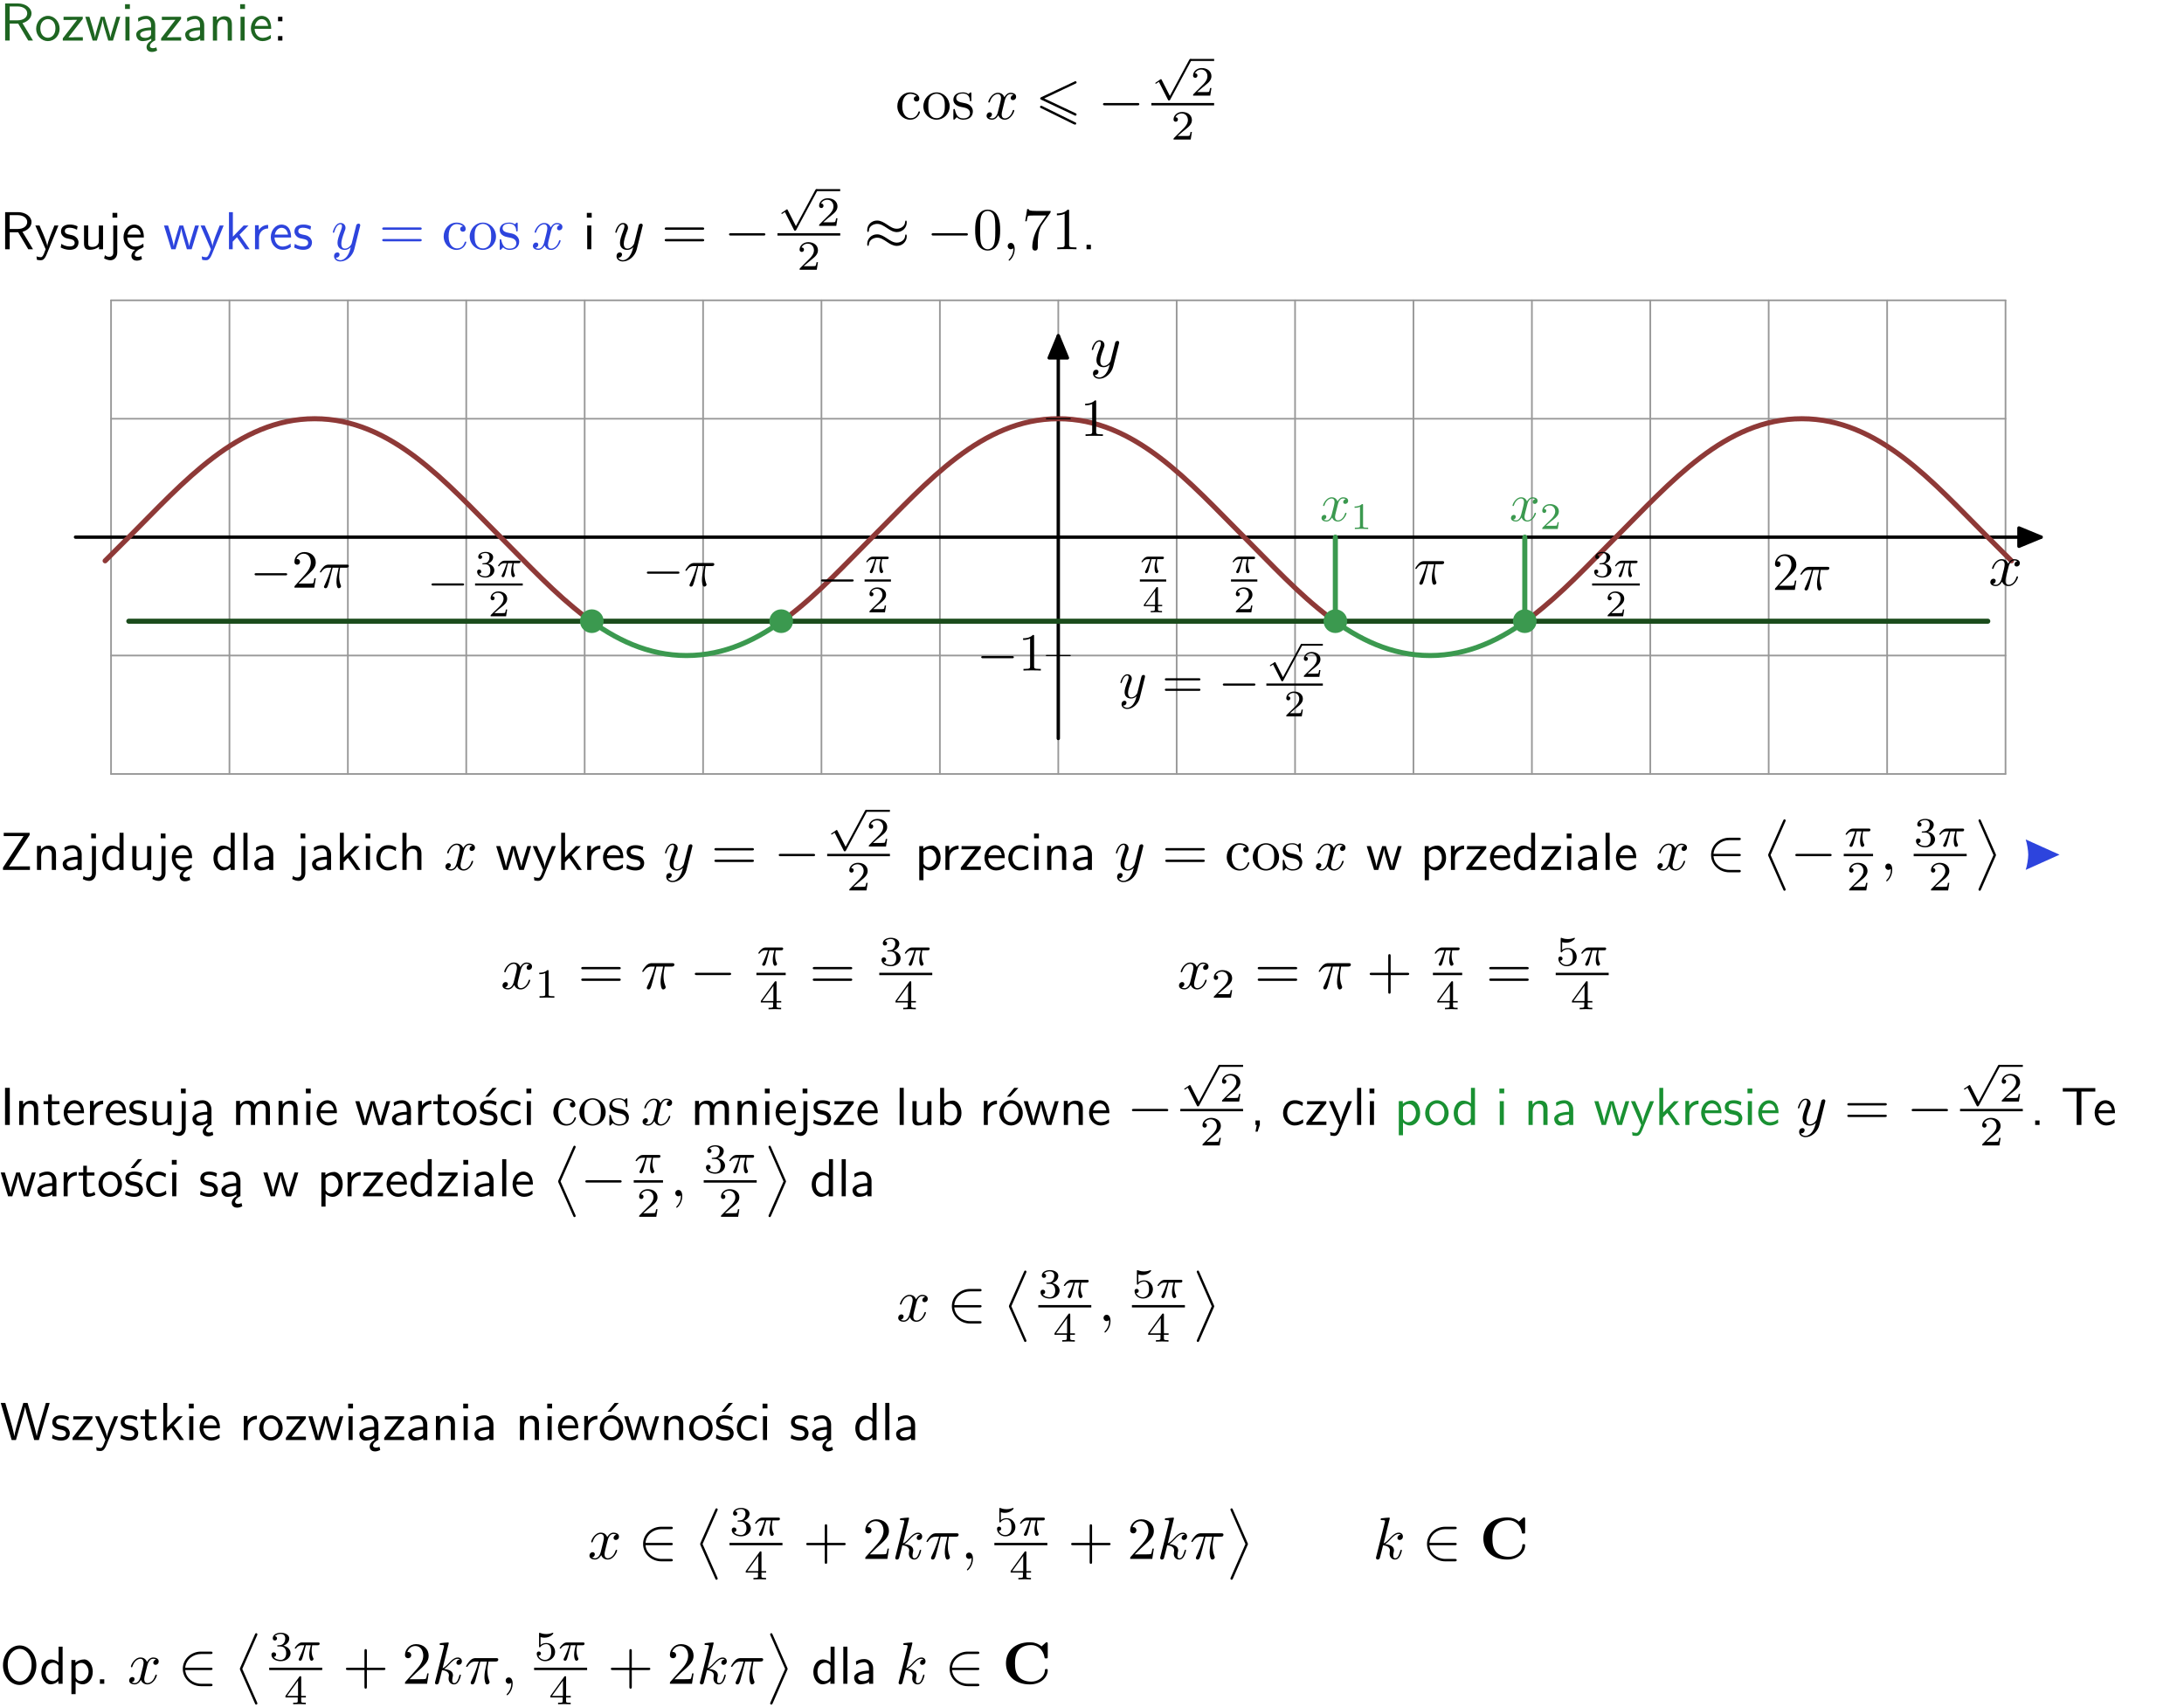 <?xml version="1.0" encoding="UTF-8"?>
<svg width="366pt" height="286pt" version="1.2" viewBox="0 0 366 286" xmlns="http://www.w3.org/2000/svg" xmlns:xlink="http://www.w3.org/1999/xlink">
 <defs>
  <symbol id="glyph0-1" overflow="visible">
   <path d="m3.766-2.922c0.922-0.266 1.516-0.906 1.516-1.641 0-0.875-0.969-1.656-2.266-1.656h-2.156v6.219h0.766v-2.844h1.422l1.688 2.844h0.797zm-2.141-0.469v-2.328h1.297c1.047 0 1.641 0.531 1.641 1.156 0 0.641-0.578 1.172-1.641 1.172z"/>
  </symbol>
  <symbol id="glyph0-2" overflow="visible">
   <path d="m4.203-1.969c0-1.203-0.891-2.172-1.953-2.172-1.109 0-1.984 1-1.984 2.172s0.922 2.062 1.969 2.062c1.078 0 1.969-0.906 1.969-2.062zm-1.969 1.5c-0.625 0-1.266-0.516-1.266-1.594s0.688-1.531 1.266-1.531c0.625 0 1.266 0.469 1.266 1.531s-0.609 1.594-1.266 1.594z"/>
  </symbol>
  <symbol id="glyph0-3" overflow="visible">
   <path d="m3.594-3.625v-0.359h-3.219v0.531h1.25c0.109 0 0.219-0.016 0.328-0.016h0.688l-2.391 3.094v0.375h3.359v-0.562h-1.328c-0.109 0-0.203 0.016-0.312 0.016h-0.766z"/>
  </symbol>
  <symbol id="glyph0-4" overflow="visible">
   <path d="m5.984-3.984h-0.641l-0.578 1.906c-0.109 0.312-0.375 1.203-0.422 1.594-0.031-0.281-0.266-1.078-0.422-1.594l-0.578-1.906h-0.625l-0.516 1.688c-0.094 0.312-0.406 1.344-0.438 1.797-0.047-0.422-0.344-1.438-0.484-1.938l-0.469-1.547h-0.688l1.234 3.984h0.703c0.047-0.141 0.359-1.141 0.562-1.844 0.125-0.422 0.375-1.297 0.391-1.641h0.016c0.016 0.25 0.172 0.875 0.281 1.266l0.656 2.219h0.797z"/>
  </symbol>
  <symbol id="glyph0-5" overflow="visible">
   <path d="m1.469-6.094h-0.812v0.797h0.812zm-0.062 2.109h-0.688v3.984h0.688z"/>
  </symbol>
  <symbol id="glyph0-6" overflow="visible">
   <path d="m2.875-1.188c0 0.172 0 0.391-0.297 0.562-0.266 0.172-0.609 0.172-0.703 0.172-0.438 0-0.828-0.203-0.828-0.578 0-0.625 1.453-0.688 1.828-0.703zm-0.188 2.125c0-0.406 0.375-0.703 0.797-0.938h0.094v-2.594c0-0.906-0.656-1.547-1.484-1.547-0.578 0-0.984 0.156-1.406 0.391l0.062 0.594c0.453-0.328 0.906-0.453 1.344-0.453 0.422 0 0.781 0.359 0.781 1.031v0.375c-1.344 0.031-2.484 0.406-2.484 1.188 0 0.391 0.25 1.109 1.031 1.109 0.125 0 0.969-0.016 1.484-0.422v0.328c-0.453 0.25-0.812 0.688-0.781 1.141 0.016 0.391 0.281 0.766 0.891 0.766 0.297 0 0.516-0.062 0.875-0.234l-0.125-0.531c-0.203 0.094-0.406 0.141-0.594 0.141-0.25-0.031-0.469-0.078-0.484-0.344z"/>
  </symbol>
  <symbol id="glyph0-7" overflow="visible">
   <path d="m3.578-2.594c0-0.906-0.656-1.547-1.484-1.547-0.578 0-0.984 0.156-1.406 0.391l0.062 0.594c0.453-0.328 0.906-0.453 1.344-0.453 0.422 0 0.781 0.359 0.781 1.031v0.375c-1.344 0.031-2.484 0.406-2.484 1.188 0 0.391 0.25 1.109 1.031 1.109 0.125 0 0.969-0.016 1.484-0.422v0.328h0.672zm-0.703 1.406c0 0.172 0 0.391-0.297 0.562-0.266 0.172-0.609 0.172-0.703 0.172-0.438 0-0.828-0.203-0.828-0.578 0-0.625 1.453-0.688 1.828-0.703z"/>
  </symbol>
  <symbol id="glyph0-8" overflow="visible">
   <path d="m3.906-2.672c0-0.594-0.141-1.406-1.234-1.406-0.812 0-1.25 0.609-1.297 0.672v-0.625h-0.656v4.031h0.703v-2.203c0-0.594 0.234-1.328 0.906-1.328 0.859 0 0.875 0.641 0.875 0.922v2.609h0.703z"/>
  </symbol>
  <symbol id="glyph0-9" overflow="visible">
   <path d="m3.719-1.969c0-0.297-0.016-0.969-0.359-1.516-0.375-0.547-0.922-0.656-1.25-0.656-0.984 0-1.797 0.953-1.797 2.109 0 1.188 0.859 2.125 1.938 2.125 0.562 0 1.078-0.203 1.422-0.469l-0.047-0.578c-0.562 0.469-1.156 0.5-1.359 0.5-0.719 0-1.297-0.625-1.328-1.516zm-2.734-0.484c0.141-0.688 0.625-1.141 1.125-1.141 0.469 0 0.969 0.312 1.094 1.141z"/>
  </symbol>
  <symbol id="glyph0-10" overflow="visible">
   <path d="m1.609-3.984h-0.734v0.75h0.734zm-0.734 3.234v0.75h0.734v-0.75z"/>
  </symbol>
  <symbol id="glyph0-11" overflow="visible">
   <path d="m4-3.984h-0.672c-1.172 2.859-1.188 3.266-1.188 3.469h-0.016c-0.047-0.594-0.766-2.266-0.812-2.344l-0.484-1.125h-0.703l1.734 3.984c-0.094 0.281-0.281 0.719-0.312 0.812-0.234 0.516-0.391 0.516-0.516 0.516-0.141 0-0.438-0.031-0.703-0.141l0.062 0.578c0.188 0.047 0.438 0.078 0.641 0.078 0.312 0 0.641-0.109 1.016-1.031z"/>
  </symbol>
  <symbol id="glyph0-12" overflow="visible">
   <path d="m3.078-3.844c-0.469-0.219-0.828-0.297-1.297-0.297-0.219 0-1.484 0-1.484 1.188 0 0.438 0.266 0.719 0.484 0.891 0.281 0.203 0.469 0.234 0.969 0.328 0.328 0.062 0.844 0.172 0.844 0.656 0 0.609-0.703 0.609-0.844 0.609-0.734 0-1.234-0.328-1.391-0.438l-0.109 0.609c0.281 0.141 0.781 0.391 1.516 0.391 0.156 0 0.641 0 1.031-0.281 0.281-0.219 0.438-0.578 0.438-0.953 0-0.5-0.344-0.812-0.359-0.828-0.344-0.312-0.594-0.375-1.031-0.453-0.5-0.094-0.906-0.188-0.906-0.625 0-0.562 0.641-0.562 0.75-0.562 0.297 0 0.766 0.047 1.281 0.344z"/>
  </symbol>
  <symbol id="glyph0-13" overflow="visible">
   <path d="m3.906-3.984h-0.703v2.609c0 0.672-0.5 0.984-1.078 0.984-0.641 0-0.703-0.234-0.703-0.625v-2.969h-0.703v3c0 0.656 0.219 1.078 0.953 1.078 0.484 0 1.125-0.141 1.562-0.531v0.438h0.672z"/>
  </symbol>
  <symbol id="glyph0-14" overflow="visible">
   <path d="m1.656-6.094h-0.797v0.797h0.797zm-2.203 7.625c0.438 0.25 0.844 0.312 1.078 0.312 0.562 0 1.125-0.469 1.125-1.312v-4.516h-0.672v4.594c0 0.578-0.453 0.656-0.703 0.656-0.266 0-0.5-0.094-0.688-0.281z"/>
  </symbol>
  <symbol id="glyph0-15" overflow="visible">
   <path d="m0.984-2.453c0.141-0.688 0.625-1.141 1.125-1.141 0.469 0 0.969 0.312 1.094 1.141zm1.219 3.391c0-0.406 0.391-0.734 0.797-0.969 0.266-0.078 0.484-0.203 0.672-0.344l-0.047-0.578c-0.562 0.469-1.156 0.5-1.359 0.5-0.719 0-1.297-0.625-1.328-1.516h2.781c0-0.297-0.016-0.969-0.359-1.516-0.375-0.547-0.922-0.656-1.25-0.656-0.984 0-1.797 0.953-1.797 2.109 0 1.188 0.859 2.125 1.938 2.125-0.359 0.25-0.641 0.656-0.609 1.047 0.016 0.391 0.281 0.766 0.891 0.766 0.297 0 0.516-0.062 0.875-0.234l-0.125-0.531c-0.203 0.094-0.406 0.141-0.594 0.141-0.25-0.031-0.469-0.078-0.484-0.344z"/>
  </symbol>
  <symbol id="glyph0-16" overflow="visible">
   <path d="m2.516-2.438 1.516-1.547h-0.812l-1.812 1.875v-4.109h-0.656v6.219h0.625v-1.266l0.719-0.75 1.391 2.016h0.734z"/>
  </symbol>
  <symbol id="glyph0-17" overflow="visible">
   <path d="m1.406-1.922c0-0.891 0.641-1.547 1.531-1.562v-0.594c-0.797 0-1.297 0.453-1.578 0.859v-0.812h-0.625v4.031h0.672z"/>
  </symbol>
  <symbol id="glyph0-18" overflow="visible">
   <path d="m1.609-0.75h-0.734v0.75h0.734z"/>
  </symbol>
  <symbol id="glyph0-19" overflow="visible">
   <path d="m4.969-5.859v-0.359h-4.344v0.547h1.781 0.328 1.219l-3.453 5.281v0.391h4.516v-0.594h-0.859c-0.781 0-1.578 0.016-2.359 0.016h-0.281z"/>
  </symbol>
  <symbol id="glyph0-20" overflow="visible">
   <path d="m3.891-6.219h-0.672v2.625c-0.469-0.391-0.969-0.484-1.312-0.484-0.891 0-1.578 0.938-1.578 2.094 0 1.172 0.688 2.078 1.531 2.078 0.297 0 0.828-0.078 1.328-0.562v0.469h0.703zm-0.703 4.969c0 0.125 0 0.297-0.297 0.547-0.203 0.188-0.422 0.25-0.656 0.25-0.562 0-1.219-0.422-1.219-1.531 0-1.188 0.781-1.547 1.312-1.547 0.391 0 0.672 0.203 0.859 0.484z"/>
  </symbol>
  <symbol id="glyph0-21" overflow="visible">
   <path d="m1.406-6.219h-0.688v6.219h0.688z"/>
  </symbol>
  <symbol id="glyph0-22" overflow="visible">
   <path d="m3.672-3.75c-0.531-0.297-0.828-0.391-1.375-0.391-1.25 0-1.969 1.094-1.969 2.156 0 1.109 0.812 2.078 1.938 2.078 0.484 0 0.969-0.125 1.453-0.453l-0.047-0.594c-0.469 0.359-0.953 0.484-1.406 0.484-0.734 0-1.25-0.656-1.25-1.531 0-0.703 0.344-1.562 1.297-1.562 0.453 0 0.766 0.078 1.25 0.391z"/>
  </symbol>
  <symbol id="glyph0-23" overflow="visible">
   <path d="m3.906-2.672c0-0.594-0.141-1.406-1.234-1.406-0.562 0-0.984 0.281-1.266 0.641v-2.781h-0.688v6.219h0.703v-2.203c0-0.594 0.234-1.328 0.906-1.328 0.859 0 0.875 0.641 0.875 0.922v2.609h0.703z"/>
  </symbol>
  <symbol id="glyph0-24" overflow="visible">
   <path d="m1.438-0.406c0.281 0.25 0.672 0.5 1.203 0.5 0.875 0 1.672-0.875 1.672-2.094 0-1.078-0.578-2.078-1.438-2.078-0.531 0-1.047 0.188-1.469 0.531v-0.438h-0.672v5.719h0.703zm0-2.578c0.219-0.312 0.562-0.516 0.953-0.516 0.672 0 1.219 0.672 1.219 1.5 0 0.922-0.641 1.547-1.312 1.547-0.344 0-0.594-0.172-0.766-0.422-0.094-0.125-0.094-0.141-0.094-0.312z"/>
  </symbol>
  <symbol id="glyph0-25" overflow="visible">
   <path d="m1.641-6.219h-0.797v6.219h0.797z"/>
  </symbol>
  <symbol id="glyph0-26" overflow="visible">
   <path d="m1.562-3.469h1.266v-0.516h-1.266v-1.141h-0.609v1.141h-0.781v0.516h0.75v2.406c0 0.531 0.125 1.156 0.75 1.156s1.078-0.219 1.312-0.328l-0.156-0.531c-0.234 0.188-0.516 0.297-0.797 0.297-0.344 0-0.469-0.281-0.469-0.75z"/>
  </symbol>
  <symbol id="glyph0-27" overflow="visible">
   <path d="m6.391-2.672c0-0.609-0.141-1.406-1.219-1.406-0.547 0-1.016 0.25-1.344 0.734-0.234-0.688-0.859-0.734-1.141-0.734-0.656 0-1.078 0.359-1.312 0.688v-0.641h-0.656v4.031h0.703v-2.203c0-0.609 0.25-1.328 0.906-1.328 0.844 0 0.875 0.578 0.875 0.922v2.609h0.703v-2.203c0-0.609 0.25-1.328 0.906-1.328 0.844 0 0.875 0.578 0.875 0.922v2.609h0.703z"/>
  </symbol>
  <symbol id="glyph0-28" overflow="visible">
   <path d="m3.078-3.844c-0.469-0.219-0.828-0.297-1.297-0.297-0.219 0-1.484 0-1.484 1.188 0 0.438 0.266 0.719 0.484 0.891 0.281 0.203 0.469 0.234 0.969 0.328 0.328 0.062 0.844 0.172 0.844 0.656 0 0.609-0.703 0.609-0.844 0.609-0.734 0-1.234-0.328-1.391-0.438l-0.109 0.609c0.281 0.141 0.781 0.391 1.516 0.391 0.156 0 0.641 0 1.031-0.281 0.281-0.219 0.438-0.578 0.438-0.953 0-0.5-0.344-0.812-0.359-0.828-0.344-0.312-0.594-0.375-1.031-0.453-0.5-0.094-0.906-0.188-0.906-0.625 0-0.562 0.641-0.562 0.75-0.562 0.297 0 0.766 0.047 1.281 0.344zm0.031-2.375h-0.703l-1.203 1.484h0.562z"/>
  </symbol>
  <symbol id="glyph0-29" overflow="visible">
   <path d="m1.406-6.219h-0.672v6.219h0.703v-0.406c0.219 0.188 0.594 0.5 1.203 0.5 0.891 0 1.672-0.891 1.672-2.094 0-1.109-0.625-2.078-1.453-2.078-0.359 0-0.906 0.094-1.453 0.531zm0.031 3.219c0.141-0.219 0.469-0.531 0.953-0.531 0.531 0 1.219 0.391 1.219 1.531 0 1.172-0.75 1.547-1.297 1.547-0.359 0-0.656-0.156-0.875-0.562z"/>
  </symbol>
  <symbol id="glyph0-30" overflow="visible">
   <path d="m4.203-1.969c0-1.203-0.891-2.172-1.953-2.172-1.109 0-1.984 1-1.984 2.172s0.922 2.062 1.969 2.062c1.078 0 1.969-0.906 1.969-2.062zm-1.969 1.5c-0.625 0-1.266-0.516-1.266-1.594s0.688-1.531 1.266-1.531c0.625 0 1.266 0.469 1.266 1.531s-0.609 1.594-1.266 1.594zm1.234-5.75h-0.703l-1.203 1.484h0.547z"/>
  </symbol>
  <symbol id="glyph0-31" overflow="visible">
   <path d="m1.609-0.016v-0.734h-0.734v0.75h0.219l-0.219 1.125h0.359z"/>
  </symbol>
  <symbol id="glyph0-32" overflow="visible">
   <path d="m3.453-5.594h0.797 0.328 1.203v-0.578h-5.453v0.578h1.203 0.312 0.812v5.594h0.797z"/>
  </symbol>
  <symbol id="glyph0-33" overflow="visible">
   <path d="m8.328-6.219h-0.641l-0.812 2.812c-0.234 0.797-0.672 2.297-0.719 2.766 0-0.016-0.062-0.484-0.656-2.531l-0.875-3.047h-0.719l-0.812 2.797c-0.203 0.688-0.641 2.25-0.688 2.766h-0.016c-0.031-0.359-0.281-1.25-0.344-1.547-0.125-0.422-0.172-0.609-0.422-1.484l-0.734-2.531h-0.766l1.828 6.219h0.719l0.891-3.109c0.203-0.656 0.578-2 0.641-2.453 0.047 0.266 0.25 1.109 0.5 1.969l1.031 3.594h0.781z"/>
  </symbol>
  <symbol id="glyph0-34" overflow="visible">
   <path d="m6.094-3.094c0-1.891-1.297-3.328-2.797-3.328-1.516 0-2.797 1.469-2.797 3.328 0 1.906 1.328 3.297 2.797 3.297 1.5 0 2.797-1.406 2.797-3.297zm-2.797 2.703c-1.047 0-2-1.109-2-2.844 0-1.641 0.984-2.609 2-2.609 1.031 0 2 1.016 2 2.609 0 1.75-0.969 2.844-2 2.844z"/>
  </symbol>
  <symbol id="glyph1-1" overflow="visible">
   <path d="m3.578-3.844c-0.406 0.031-0.469 0.328-0.469 0.453 0 0.266 0.188 0.453 0.453 0.453s0.469-0.156 0.469-0.469c0-0.672-0.766-1.062-1.531-1.062-1.25 0-2.156 1.078-2.156 2.312 0 1.281 0.984 2.266 2.141 2.266 1.328 0 1.656-1.203 1.656-1.297s-0.109-0.094-0.141-0.094c-0.078 0-0.109 0.031-0.125 0.094-0.281 0.922-0.938 1.047-1.297 1.047-0.531 0-1.406-0.422-1.406-2.031 0-1.625 0.812-2.047 1.344-2.047 0.094 0 0.719 0.016 1.062 0.375z"/>
  </symbol>
  <symbol id="glyph1-2" overflow="visible">
   <path d="m4.688-2.141c0-1.266-0.984-2.328-2.188-2.328-1.25 0-2.219 1.094-2.219 2.328 0 1.297 1.031 2.25 2.203 2.25 1.203 0 2.203-0.984 2.203-2.25zm-2.188 2c-0.438 0-0.875-0.203-1.141-0.672-0.25-0.438-0.25-1.047-0.25-1.406 0-0.391 0-0.922 0.234-1.359 0.266-0.453 0.734-0.672 1.141-0.672 0.438 0 0.859 0.219 1.125 0.656 0.266 0.422 0.266 1 0.266 1.375 0 0.359 0 0.906-0.219 1.344-0.234 0.453-0.672 0.734-1.156 0.734z"/>
  </symbol>
  <symbol id="glyph1-3" overflow="visible">
   <path d="m2.078-1.938c0.219 0.047 1.031 0.203 1.031 0.922 0 0.5-0.344 0.906-1.125 0.906-0.844 0-1.203-0.562-1.391-1.422-0.031-0.125-0.031-0.156-0.141-0.156-0.125 0-0.125 0.062-0.125 0.234v1.328c0 0.172 0 0.234 0.109 0.234 0.047 0 0.062-0.016 0.25-0.203 0.016-0.016 0.016-0.031 0.203-0.219 0.438 0.406 0.891 0.422 1.094 0.422 1.141 0 1.609-0.672 1.609-1.391 0-0.516-0.297-0.828-0.422-0.938-0.328-0.328-0.719-0.406-1.141-0.484-0.562-0.109-1.219-0.234-1.219-0.812 0-0.359 0.25-0.766 1.109-0.766 1.094 0 1.156 0.906 1.172 1.203 0 0.094 0.094 0.094 0.109 0.094 0.141 0 0.141-0.047 0.141-0.234v-1.016c0-0.156 0-0.234-0.109-0.234-0.047 0-0.078 0-0.203 0.125-0.031 0.031-0.125 0.125-0.172 0.156-0.375-0.281-0.781-0.281-0.938-0.281-1.219 0-1.594 0.672-1.594 1.234 0 0.344 0.156 0.625 0.422 0.844 0.328 0.25 0.609 0.312 1.328 0.453z"/>
  </symbol>
  <symbol id="glyph1-4" overflow="visible">
   <path d="m6.844-3.266c0.156 0 0.344 0 0.344-0.188 0-0.203-0.188-0.203-0.328-0.203h-5.969c-0.141 0-0.328 0-0.328 0.203 0 0.188 0.188 0.188 0.328 0.188zm0.016 1.938c0.141 0 0.328 0 0.328-0.203 0-0.188-0.188-0.188-0.344-0.188h-5.953c-0.141 0-0.328 0-0.328 0.188 0 0.203 0.188 0.203 0.328 0.203z"/>
  </symbol>
  <symbol id="glyph1-5" overflow="visible">
   <path d="m4.578-3.188c0-0.797-0.047-1.594-0.391-2.328-0.453-0.969-1.281-1.125-1.688-1.125-0.609 0-1.328 0.266-1.75 1.188-0.312 0.688-0.359 1.469-0.359 2.266 0 0.75 0.031 1.641 0.453 2.406 0.422 0.797 1.156 1 1.641 1 0.531 0 1.297-0.203 1.734-1.156 0.312-0.688 0.359-1.469 0.359-2.25zm-2.094 3.188c-0.391 0-0.984-0.25-1.156-1.203-0.109-0.594-0.109-1.516-0.109-2.109 0-0.641 0-1.297 0.078-1.828 0.188-1.188 0.938-1.281 1.188-1.281 0.328 0 0.984 0.188 1.172 1.172 0.109 0.562 0.109 1.312 0.109 1.938 0 0.75 0 1.422-0.109 2.062-0.156 0.953-0.719 1.25-1.172 1.25z"/>
  </symbol>
  <symbol id="glyph1-6" overflow="visible">
   <path d="m4.75-6.078c0.078-0.109 0.078-0.125 0.078-0.344h-2.422c-1.203 0-1.234-0.125-1.266-0.312h-0.25l-0.328 2.047h0.25c0.031-0.156 0.109-0.781 0.25-0.906 0.062-0.062 0.844-0.062 0.969-0.062h2.062c-0.109 0.156-0.891 1.25-1.109 1.578-0.906 1.344-1.234 2.734-1.234 3.75 0 0.094 0 0.547 0.469 0.547 0.453 0 0.453-0.453 0.453-0.547v-0.516c0-0.547 0.031-1.094 0.109-1.625 0.047-0.234 0.172-1.094 0.625-1.703z"/>
  </symbol>
  <symbol id="glyph1-7" overflow="visible">
   <path d="m2.938-6.375c0-0.25 0-0.266-0.234-0.266-0.625 0.641-1.5 0.641-1.812 0.641v0.312c0.203 0 0.781 0 1.297-0.266v5.172c0 0.359-0.031 0.469-0.922 0.469h-0.312v0.312c0.344-0.031 1.203-0.031 1.609-0.031 0.391 0 1.266 0 1.609 0.031v-0.312h-0.312c-0.906 0-0.922-0.109-0.922-0.469z"/>
  </symbol>
  <symbol id="glyph1-8" overflow="visible">
   <path d="m4.078-2.297h2.781c0.141 0 0.328 0 0.328-0.203 0-0.188-0.188-0.188-0.328-0.188h-2.781v-2.797c0-0.141 0-0.328-0.203-0.328s-0.203 0.188-0.203 0.328v2.797h-2.781c-0.141 0-0.328 0-0.328 0.188 0 0.203 0.188 0.203 0.328 0.203h2.781v2.797c0 0.141 0 0.328 0.203 0.328s0.203-0.188 0.203-0.328z"/>
  </symbol>
  <symbol id="glyph1-9" overflow="visible">
   <path d="m4.469-1.734h-0.234c-0.062 0.297-0.125 0.734-0.234 0.891-0.062 0.078-0.719 0.078-0.938 0.078h-1.797l1.062-1.031c1.547-1.375 2.141-1.906 2.141-2.906 0-1.141-0.891-1.938-2.109-1.938-1.125 0-1.859 0.922-1.859 1.812 0 0.547 0.5 0.547 0.531 0.547 0.172 0 0.516-0.109 0.516-0.531 0-0.25-0.188-0.516-0.531-0.516-0.078 0-0.094 0-0.125 0.016 0.219-0.656 0.766-1.016 1.344-1.016 0.906 0 1.328 0.812 1.328 1.625 0 0.797-0.484 1.578-1.047 2.203l-1.906 2.125c-0.109 0.109-0.109 0.141-0.109 0.375h3.703z"/>
  </symbol>
  <symbol id="glyph2-1" overflow="visible">
   <path d="m3.328-3.016c0.062-0.25 0.297-1.172 0.984-1.172 0.047 0 0.297 0 0.5 0.125-0.281 0.062-0.469 0.297-0.469 0.547 0 0.156 0.109 0.344 0.375 0.344 0.219 0 0.531-0.172 0.531-0.578 0-0.516-0.578-0.656-0.922-0.656-0.578 0-0.922 0.531-1.047 0.75-0.25-0.656-0.781-0.75-1.078-0.75-1.031 0-1.609 1.281-1.609 1.531 0 0.109 0.109 0.109 0.125 0.109 0.078 0 0.109-0.031 0.125-0.109 0.344-1.062 1-1.312 1.344-1.312 0.188 0 0.531 0.094 0.531 0.672 0 0.312-0.172 0.969-0.531 2.375-0.156 0.609-0.516 1.031-0.953 1.031-0.062 0-0.281 0-0.5-0.125 0.25-0.062 0.469-0.266 0.469-0.547 0-0.266-0.219-0.344-0.359-0.344-0.312 0-0.547 0.25-0.547 0.578 0 0.453 0.484 0.656 0.922 0.656 0.672 0 1.031-0.703 1.047-0.75 0.125 0.359 0.484 0.75 1.078 0.75 1.031 0 1.594-1.281 1.594-1.531 0-0.109-0.078-0.109-0.109-0.109-0.094 0-0.109 0.047-0.141 0.109-0.328 1.078-1 1.312-1.312 1.312-0.391 0-0.547-0.312-0.547-0.656 0-0.219 0.047-0.438 0.156-0.875z"/>
  </symbol>
  <symbol id="glyph2-2" overflow="visible">
   <path d="m4.844-3.797c0.047-0.141 0.047-0.156 0.047-0.234 0-0.172-0.141-0.266-0.297-0.266-0.094 0-0.25 0.062-0.344 0.203-0.016 0.062-0.109 0.359-0.141 0.547-0.078 0.25-0.141 0.531-0.203 0.797l-0.453 1.797c-0.031 0.141-0.469 0.844-1.125 0.844-0.5 0-0.609-0.438-0.609-0.812 0-0.453 0.172-1.078 0.5-1.953 0.156-0.406 0.203-0.516 0.203-0.719 0-0.438-0.312-0.812-0.812-0.812-0.953 0-1.312 1.453-1.312 1.531 0 0.109 0.094 0.109 0.109 0.109 0.109 0 0.109-0.031 0.156-0.188 0.281-0.938 0.672-1.234 1.016-1.234 0.078 0 0.25 0 0.25 0.312 0 0.25-0.109 0.516-0.172 0.703-0.406 1.062-0.578 1.625-0.578 2.094 0 0.891 0.625 1.188 1.219 1.188 0.391 0 0.719-0.172 1-0.453-0.125 0.516-0.25 1.016-0.641 1.547-0.266 0.328-0.641 0.625-1.094 0.625-0.141 0-0.594-0.031-0.766-0.422 0.156 0 0.297 0 0.422-0.125 0.109-0.078 0.203-0.219 0.203-0.406 0-0.312-0.266-0.344-0.359-0.344-0.234 0-0.562 0.156-0.562 0.641 0 0.5 0.438 0.875 1.062 0.875 1.016 0 2.047-0.906 2.328-2.031z"/>
  </symbol>
  <symbol id="glyph2-3" overflow="visible">
   <path d="m2.031-0.016c0-0.656-0.25-1.047-0.641-1.047-0.328 0-0.531 0.25-0.531 0.531 0 0.266 0.203 0.531 0.531 0.531 0.109 0 0.25-0.047 0.344-0.125 0.031-0.031 0.047-0.031 0.047-0.031 0.016 0 0.016 0 0.016 0.141 0 0.75-0.344 1.344-0.672 1.672-0.109 0.109-0.109 0.125-0.109 0.156 0 0.078 0.047 0.109 0.094 0.109 0.109 0 0.922-0.766 0.922-1.938z"/>
  </symbol>
  <symbol id="glyph2-4" overflow="visible">
   <path d="m2.641-3.719h1.125c-0.328 1.469-0.422 1.906-0.422 2.578 0 0.141 0 0.406 0.078 0.75 0.109 0.438 0.219 0.5 0.359 0.5 0.203 0 0.422-0.172 0.422-0.375 0-0.062 0-0.078-0.062-0.219-0.297-0.719-0.297-1.375-0.297-1.656 0-0.516 0.078-1.062 0.188-1.578h1.125c0.141 0 0.5 0 0.5-0.344 0-0.234-0.219-0.234-0.406-0.234h-3.344c-0.219 0-0.594 0-1.031 0.469-0.344 0.391-0.609 0.844-0.609 0.891 0 0.016 0 0.109 0.125 0.109 0.078 0 0.094-0.047 0.156-0.125 0.484-0.766 1.062-0.766 1.266-0.766h0.562c-0.312 1.203-0.844 2.406-1.266 3.312-0.078 0.156-0.078 0.172-0.078 0.25 0 0.188 0.156 0.266 0.281 0.266 0.297 0 0.375-0.281 0.5-0.641 0.141-0.469 0.141-0.484 0.266-0.984z"/>
  </symbol>
  <symbol id="glyph2-5" overflow="visible">
   <path d="m2.859-6.812s0-0.109-0.125-0.109c-0.234 0-0.953 0.078-1.219 0.109-0.078 0-0.188 0.016-0.188 0.188 0 0.125 0.094 0.125 0.234 0.125 0.484 0 0.5 0.062 0.5 0.172l-0.031 0.203-1.438 5.734c-0.047 0.141-0.047 0.156-0.047 0.219 0 0.234 0.203 0.281 0.297 0.281 0.125 0 0.266-0.094 0.328-0.203 0.047-0.094 0.5-1.938 0.562-2.188 0.344 0.031 1.156 0.188 1.156 0.844 0 0.078 0 0.109-0.031 0.219-0.016 0.109-0.031 0.234-0.031 0.344 0 0.578 0.391 0.984 0.906 0.984 0.297 0 0.578-0.156 0.797-0.531 0.25-0.438 0.359-0.984 0.359-1 0-0.109-0.094-0.109-0.125-0.109-0.094 0-0.109 0.047-0.141 0.188-0.203 0.719-0.422 1.234-0.859 1.234-0.203 0-0.328-0.109-0.328-0.469 0-0.172 0.047-0.406 0.078-0.562 0.047-0.172 0.047-0.203 0.047-0.312 0-0.641-0.625-0.922-1.484-1.047 0.312-0.172 0.641-0.484 0.859-0.734 0.484-0.531 0.938-0.953 1.422-0.953 0.062 0 0.078 0 0.094 0.016 0.125 0.016 0.125 0.016 0.219 0.078 0.016 0 0.016 0.016 0.031 0.031-0.469 0.031-0.562 0.422-0.562 0.547 0 0.156 0.109 0.344 0.375 0.344s0.547-0.219 0.547-0.609c0-0.297-0.234-0.625-0.672-0.625-0.281 0-0.734 0.078-1.453 0.875-0.344 0.375-0.734 0.781-1.109 0.922z"/>
  </symbol>
  <symbol id="glyph3-1" overflow="visible">
   <path d="m6.734-5.938c0.109-0.031 0.188-0.078 0.188-0.203 0-0.109-0.094-0.203-0.203-0.203-0.031 0-0.047 0-0.156 0.062l-5.547 2.609c-0.094 0.047-0.188 0.094-0.188 0.219s0.094 0.172 0.188 0.219l5.531 2.609c0.109 0.062 0.125 0.062 0.172 0.062 0.109 0 0.203-0.094 0.203-0.203 0-0.125-0.078-0.156-0.188-0.219l-5.234-2.469zm-0.281 6.812c0.141 0.047 0.312 0.125 0.391-0.047 0.078-0.188-0.078-0.266-0.219-0.312l-5.422-2.672c-0.125-0.062-0.312-0.141-0.391 0.047-0.078 0.172 0.078 0.25 0.219 0.312z"/>
  </symbol>
  <symbol id="glyph3-2" overflow="visible">
   <path d="m6.594-2.297c0.141 0 0.328 0 0.328-0.203 0-0.188-0.188-0.188-0.328-0.188h-5.438c-0.141 0-0.328 0-0.328 0.188 0 0.203 0.188 0.203 0.328 0.203z"/>
  </symbol>
  <symbol id="glyph3-3" overflow="visible">
   <path d="m7.188-4.5c0-0.219-0.062-0.312-0.141-0.312-0.094 0-0.125 0.172-0.141 0.281-0.031 0.672-0.734 1.094-1.375 1.094-0.594 0-1.047-0.297-1.719-0.75-0.438-0.281-0.969-0.625-1.594-0.625-0.922 0-1.656 0.703-1.656 1.625 0 0.219 0.062 0.297 0.141 0.297 0.109 0 0.141-0.188 0.141-0.234 0.047-0.828 0.875-1.125 1.375-1.125 0.594 0 1.047 0.297 1.719 0.734 0.422 0.281 0.953 0.641 1.594 0.641 0.922 0 1.656-0.703 1.656-1.625zm0 2.328c0-0.203-0.062-0.312-0.141-0.312-0.109 0-0.125 0.172-0.141 0.328-0.047 0.562-0.672 1.047-1.375 1.047-0.594 0-1.047-0.312-1.719-0.75-0.438-0.281-0.969-0.641-1.594-0.641-0.922 0-1.656 0.703-1.656 1.625 0 0.234 0.062 0.312 0.141 0.312 0.109 0 0.141-0.188 0.141-0.234 0.047-0.844 0.875-1.141 1.375-1.141 0.594 0 1.047 0.297 1.719 0.75 0.422 0.281 0.953 0.625 1.594 0.625 0.938 0 1.656-0.719 1.656-1.609z"/>
  </symbol>
  <symbol id="glyph3-4" overflow="visible">
   <path d="m5.484-2.297c0.141 0 0.328 0 0.328-0.203 0-0.188-0.188-0.188-0.328-0.188h-4.25c0.125-1.359 1.297-2.297 2.656-2.297h1.594c0.141 0 0.328 0 0.328-0.203s-0.188-0.203-0.328-0.203h-1.625c-1.594 0-3.031 1.219-3.031 2.891 0 1.656 1.422 2.906 3.047 2.906h1.609c0.141 0 0.328 0 0.328-0.203s-0.188-0.203-0.328-0.203h-1.594c-1.391 0-2.531-0.953-2.656-2.297z"/>
  </symbol>
  <symbol id="glyph4-1" overflow="visible">
   <path d="m3.094 5.859-1.375-2.703c-0.047-0.078-0.047-0.109-0.109-0.109-0.031 0-0.047 0-0.109 0.047l-0.75 0.516c-0.078 0.047-0.094 0.062-0.094 0.109 0 0.094 0.094 0.094 0.125 0.094l0.469-0.312 1.531 3.016c0.047 0.094 0.062 0.109 0.156 0.109 0.062 0 0.141 0 0.203-0.125l3.516-6.531c0.047-0.094 0.047-0.125 0.047-0.141 0-0.109-0.094-0.172-0.172-0.172-0.094 0-0.141 0.078-0.172 0.125z"/>
  </symbol>
  <symbol id="glyph5-1" overflow="visible">
   <path d="m3.516-1.266h-0.234c-0.016 0.156-0.094 0.562-0.188 0.625-0.047 0.047-0.578 0.047-0.688 0.047h-1.281c0.734-0.641 0.984-0.844 1.391-1.172 0.516-0.406 1-0.844 1-1.5 0-0.844-0.734-1.359-1.625-1.359-0.859 0-1.453 0.609-1.453 1.25 0 0.344 0.297 0.391 0.375 0.391 0.156 0 0.359-0.125 0.359-0.375 0-0.125-0.047-0.375-0.406-0.375 0.219-0.484 0.688-0.641 1.016-0.641 0.703 0 1.062 0.547 1.062 1.109 0 0.609-0.438 1.078-0.656 1.328l-1.672 1.672c-0.078 0.062-0.078 0.078-0.078 0.266h2.875z"/>
  </symbol>
  <symbol id="glyph5-2" overflow="visible">
   <path d="m1.906-2.328c0.547 0 0.938 0.375 0.938 1.125 0 0.859-0.516 1.125-0.906 1.125-0.281 0-0.906-0.078-1.188-0.5 0.328 0 0.406-0.234 0.406-0.391 0-0.219-0.172-0.375-0.391-0.375-0.188 0-0.391 0.125-0.391 0.406 0 0.656 0.719 1.078 1.562 1.078 0.969 0 1.641-0.656 1.641-1.344 0-0.547-0.438-1.094-1.203-1.25 0.719-0.266 0.984-0.781 0.984-1.219 0-0.547-0.625-0.953-1.406-0.953-0.766 0-1.359 0.375-1.359 0.938 0 0.234 0.156 0.359 0.359 0.359 0.219 0 0.359-0.156 0.359-0.344 0-0.203-0.141-0.359-0.359-0.375 0.25-0.297 0.719-0.375 0.984-0.375 0.312 0 0.75 0.156 0.75 0.75 0 0.297-0.094 0.625-0.281 0.828-0.219 0.266-0.422 0.281-0.766 0.312-0.172 0.016-0.188 0.016-0.219 0.016-0.016 0-0.078 0.016-0.078 0.094 0 0.094 0.062 0.094 0.188 0.094z"/>
  </symbol>
  <symbol id="glyph5-3" overflow="visible">
   <path d="m2.328-4.438c0-0.188 0-0.188-0.203-0.188-0.453 0.438-1.078 0.438-1.359 0.438v0.25c0.156 0 0.625 0 1-0.188v3.547c0 0.234 0 0.328-0.688 0.328h-0.266v0.25c0.125 0 0.984-0.031 1.234-0.031 0.219 0 1.094 0.031 1.25 0.031v-0.25h-0.266c-0.703 0-0.703-0.094-0.703-0.328z"/>
  </symbol>
  <symbol id="glyph5-4" overflow="visible">
   <path d="m3.688-1.141v-0.25h-0.781v-3.109c0-0.141 0-0.203-0.141-0.203-0.094 0-0.125 0-0.188 0.109l-2.312 3.203v0.25h2.062v0.562c0 0.25 0 0.328-0.578 0.328h-0.188v0.25c0.359-0.016 0.797-0.031 1.047-0.031 0.266 0 0.703 0.016 1.062 0.031v-0.25h-0.188c-0.578 0-0.578-0.078-0.578-0.328v-0.562zm-1.312-2.797v2.547h-1.844z"/>
  </symbol>
  <symbol id="glyph5-5" overflow="visible">
   <path d="m1.078-3.891c0.359 0.094 0.562 0.094 0.672 0.094 0.922 0 1.469-0.625 1.469-0.734 0-0.078-0.047-0.094-0.078-0.094-0.016 0-0.031 0-0.062 0.016-0.172 0.062-0.531 0.203-1.047 0.203-0.203 0-0.562-0.016-1.016-0.188-0.078-0.031-0.094-0.031-0.094-0.031-0.094 0-0.094 0.078-0.094 0.188v2.047c0 0.125 0 0.203 0.109 0.203 0.062 0 0.078 0 0.141-0.094 0.297-0.375 0.734-0.438 0.969-0.438 0.422 0 0.609 0.328 0.641 0.391 0.125 0.234 0.172 0.5 0.172 0.906 0 0.203 0 0.609-0.219 0.922-0.172 0.25-0.469 0.422-0.812 0.422-0.453 0-0.922-0.25-1.094-0.719 0.266 0.016 0.406-0.156 0.406-0.344 0-0.297-0.266-0.344-0.359-0.344 0 0-0.344 0-0.344 0.375 0 0.625 0.578 1.25 1.406 1.25 0.891 0 1.672-0.656 1.672-1.547 0-0.781-0.594-1.5-1.453-1.5-0.312 0-0.672 0.062-0.984 0.328z"/>
  </symbol>
  <symbol id="glyph6-1" overflow="visible">
   <path d="m3.328-3.016c0.062-0.25 0.297-1.172 0.984-1.172 0.047 0 0.297 0 0.5 0.125-0.281 0.062-0.469 0.297-0.469 0.547 0 0.156 0.109 0.344 0.375 0.344 0.219 0 0.531-0.172 0.531-0.578 0-0.516-0.578-0.656-0.922-0.656-0.578 0-0.922 0.531-1.047 0.75-0.25-0.656-0.781-0.75-1.078-0.75-1.031 0-1.609 1.281-1.609 1.531 0 0.109 0.109 0.109 0.125 0.109 0.078 0 0.109-0.031 0.125-0.109 0.344-1.062 1-1.312 1.344-1.312 0.188 0 0.531 0.094 0.531 0.672 0 0.312-0.172 0.969-0.531 2.375-0.156 0.609-0.516 1.031-0.953 1.031-0.062 0-0.281 0-0.5-0.125 0.25-0.062 0.469-0.266 0.469-0.547 0-0.266-0.219-0.344-0.359-0.344-0.312 0-0.547 0.25-0.547 0.578 0 0.453 0.484 0.656 0.922 0.656 0.672 0 1.031-0.703 1.047-0.75 0.125 0.359 0.484 0.75 1.078 0.75 1.031 0 1.594-1.281 1.594-1.531 0-0.109-0.078-0.109-0.109-0.109-0.094 0-0.109 0.047-0.141 0.109-0.328 1.078-1 1.312-1.312 1.312-0.391 0-0.547-0.312-0.547-0.656 0-0.219 0.047-0.438 0.156-0.875z"/>
  </symbol>
  <symbol id="glyph6-2" overflow="visible">
   <path d="m4.844-3.797c0.047-0.141 0.047-0.156 0.047-0.234 0-0.172-0.141-0.266-0.297-0.266-0.094 0-0.25 0.062-0.344 0.203-0.016 0.062-0.109 0.359-0.141 0.547-0.078 0.25-0.141 0.531-0.203 0.797l-0.453 1.797c-0.031 0.141-0.469 0.844-1.125 0.844-0.5 0-0.609-0.438-0.609-0.812 0-0.453 0.172-1.078 0.5-1.953 0.156-0.406 0.203-0.516 0.203-0.719 0-0.438-0.312-0.812-0.812-0.812-0.953 0-1.312 1.453-1.312 1.531 0 0.109 0.094 0.109 0.109 0.109 0.109 0 0.109-0.031 0.156-0.188 0.281-0.938 0.672-1.234 1.016-1.234 0.078 0 0.25 0 0.25 0.312 0 0.25-0.109 0.516-0.172 0.703-0.406 1.062-0.578 1.625-0.578 2.094 0 0.891 0.625 1.188 1.219 1.188 0.391 0 0.719-0.172 1-0.453-0.125 0.516-0.25 1.016-0.641 1.547-0.266 0.328-0.641 0.625-1.094 0.625-0.141 0-0.594-0.031-0.766-0.422 0.156 0 0.297 0 0.422-0.125 0.109-0.078 0.203-0.219 0.203-0.406 0-0.312-0.266-0.344-0.359-0.344-0.234 0-0.562 0.156-0.562 0.641 0 0.5 0.438 0.875 1.062 0.875 1.016 0 2.047-0.906 2.328-2.031z"/>
  </symbol>
  <symbol id="glyph7-1" overflow="visible">
   <path d="m2.641-5.734c0-0.219 0-0.234-0.203-0.234-0.562 0.562-1.359 0.562-1.641 0.562v0.281c0.188 0 0.703 0 1.172-0.234v4.656c0 0.312-0.016 0.422-0.828 0.422h-0.281v0.281c0.312-0.031 1.094-0.031 1.453-0.031 0.344 0 1.125 0 1.453 0.031v-0.281h-0.297c-0.812 0-0.828-0.094-0.828-0.422z"/>
  </symbol>
  <symbol id="glyph7-2" overflow="visible">
   <path d="m1.141-0.688 0.953-0.922c1.391-1.25 1.938-1.734 1.938-2.625 0-1.016-0.812-1.734-1.906-1.734-1.016 0-1.672 0.828-1.672 1.625 0 0.5 0.438 0.5 0.469 0.5 0.156 0 0.469-0.109 0.469-0.484 0-0.234-0.156-0.469-0.469-0.469-0.078 0-0.094 0-0.125 0.016 0.203-0.578 0.688-0.906 1.219-0.906 0.812 0 1.188 0.719 1.188 1.453 0 0.719-0.438 1.422-0.938 1.984l-1.719 1.922c-0.094 0.094-0.094 0.109-0.094 0.328h3.328l0.25-1.562h-0.234c-0.031 0.266-0.109 0.672-0.188 0.797-0.062 0.078-0.656 0.078-0.859 0.078z"/>
  </symbol>
  <symbol id="glyph7-3" overflow="visible">
   <path d="m6.156-2.938c0.141 0 0.312 0 0.312-0.172 0-0.188-0.172-0.188-0.297-0.188h-5.375c-0.125 0-0.297 0-0.297 0.188 0 0.172 0.172 0.172 0.312 0.172zm0.016 1.75c0.125 0 0.297 0 0.297-0.188 0-0.172-0.172-0.172-0.312-0.172h-5.344c-0.141 0-0.312 0-0.312 0.172 0 0.188 0.172 0.188 0.297 0.188z"/>
  </symbol>
  <symbol id="glyph8-1" overflow="visible">
   <path d="m5.906-2.062c0.156 0 0.312 0 0.312-0.188 0-0.172-0.156-0.172-0.312-0.172h-4.844c-0.156 0-0.312 0-0.312 0.172 0 0.188 0.156 0.188 0.312 0.188z"/>
  </symbol>
  <symbol id="glyph9-1" overflow="visible">
   <path d="m1.953-2.281h0.75c-0.094 0.375-0.234 0.953-0.234 1.453 0 0.25 0.031 0.406 0.062 0.547 0.109 0.312 0.188 0.344 0.281 0.344 0.156 0 0.297-0.125 0.297-0.281 0-0.047 0-0.078-0.047-0.141-0.109-0.234-0.234-0.594-0.234-1.109 0-0.109 0-0.359 0.094-0.812h0.781c0.109 0 0.172 0 0.234-0.047 0.094-0.062 0.109-0.172 0.109-0.203 0-0.172-0.172-0.172-0.266-0.172h-2.375c-0.25 0-0.438 0.047-0.719 0.312-0.156 0.141-0.406 0.484-0.406 0.547 0 0.078 0.078 0.078 0.109 0.078 0.062 0 0.078-0.016 0.109-0.078 0.328-0.438 0.719-0.438 0.844-0.438h0.391c-0.203 0.688-0.531 1.438-0.719 1.812-0.047 0.078-0.109 0.219-0.125 0.234 0 0.031-0.016 0.047-0.016 0.094 0 0.109 0.078 0.203 0.219 0.203 0.25 0 0.312-0.281 0.469-0.844z"/>
  </symbol>
  <symbol id="glyph10-1" overflow="visible">
   <path d="m3.172-1.141h-0.219c-0.016 0.141-0.078 0.5-0.156 0.562-0.047 0.047-0.531 0.047-0.625 0.047h-1.156c0.656-0.594 0.875-0.766 1.266-1.062 0.453-0.359 0.891-0.75 0.891-1.359 0-0.75-0.672-1.219-1.469-1.219-0.781 0-1.312 0.547-1.312 1.125 0 0.328 0.281 0.359 0.344 0.359 0.141 0 0.328-0.109 0.328-0.344 0-0.109-0.047-0.328-0.375-0.328 0.203-0.453 0.625-0.578 0.922-0.578 0.625 0 0.953 0.484 0.953 0.984 0 0.547-0.391 0.984-0.594 1.219l-1.516 1.484c-0.062 0.062-0.062 0.078-0.062 0.25h2.594z"/>
  </symbol>
  <symbol id="glyph10-2" overflow="visible">
   <path d="m1.719-2.094c0.484 0 0.844 0.328 0.844 1 0 0.781-0.453 1.016-0.828 1.016-0.25 0-0.797-0.062-1.062-0.438 0.297-0.016 0.359-0.219 0.359-0.344 0-0.203-0.141-0.359-0.344-0.359-0.172 0-0.344 0.109-0.344 0.375 0 0.594 0.656 0.969 1.406 0.969 0.875 0 1.484-0.578 1.484-1.219 0-0.484-0.406-0.969-1.094-1.125 0.656-0.234 0.891-0.703 0.891-1.078 0-0.5-0.562-0.875-1.266-0.875s-1.234 0.344-1.234 0.844c0 0.219 0.141 0.328 0.328 0.328 0.203 0 0.328-0.141 0.328-0.312 0-0.188-0.125-0.312-0.328-0.328 0.219-0.281 0.656-0.344 0.891-0.344 0.281 0 0.672 0.141 0.672 0.688 0 0.25-0.078 0.547-0.25 0.734-0.203 0.25-0.375 0.25-0.703 0.281-0.156 0-0.156 0-0.188 0.016-0.016 0-0.062 0.016-0.062 0.078 0 0.094 0.047 0.094 0.156 0.094z"/>
  </symbol>
  <symbol id="glyph10-3" overflow="visible">
   <path d="m2.109-4c0-0.172-0.016-0.172-0.188-0.172-0.406 0.391-0.984 0.406-1.234 0.406v0.219c0.141 0 0.562 0 0.906-0.172v3.203c0 0.203 0 0.297-0.625 0.297h-0.234v0.219c0.109 0 0.875-0.031 1.109-0.031 0.203 0 0.984 0.031 1.125 0.031v-0.219h-0.234c-0.625 0-0.625-0.094-0.625-0.297z"/>
  </symbol>
  <symbol id="glyph10-4" overflow="visible">
   <path d="m3.328-1.031v-0.219h-0.703v-2.812c0-0.125 0-0.172-0.141-0.172-0.078 0-0.094 0-0.156 0.094l-2.078 2.891v0.219h1.844v0.516c0 0.219 0 0.297-0.516 0.297h-0.172v0.219c0.328-0.016 0.719-0.031 0.953-0.031s0.625 0.016 0.938 0.031v-0.219h-0.156c-0.516 0-0.516-0.078-0.516-0.297v-0.516zm-1.188-2.531v2.312h-1.656z"/>
  </symbol>
  <symbol id="glyph11-1" overflow="visible">
   <path d="m2.375-3.344h1.016c-0.297 1.328-0.375 1.719-0.375 2.312 0 0.141 0 0.375 0.062 0.688 0.094 0.391 0.203 0.438 0.328 0.438 0.188 0 0.375-0.156 0.375-0.328 0-0.062 0-0.078-0.062-0.203-0.25-0.641-0.25-1.234-0.25-1.484 0-0.469 0.062-0.953 0.156-1.422h1.016c0.125 0 0.438 0 0.438-0.312 0-0.203-0.188-0.203-0.344-0.203h-3.016c-0.188 0-0.531 0-0.922 0.422-0.328 0.344-0.562 0.75-0.562 0.797 0 0.016 0 0.094 0.109 0.094 0.078 0 0.094-0.031 0.156-0.109 0.438-0.688 0.953-0.688 1.125-0.688h0.516c-0.281 1.078-0.766 2.172-1.141 2.984-0.078 0.141-0.078 0.156-0.078 0.219 0 0.172 0.141 0.234 0.266 0.234 0.266 0 0.344-0.25 0.438-0.578 0.141-0.406 0.141-0.438 0.25-0.875z"/>
  </symbol>
  <symbol id="glyph11-2" overflow="visible">
   <path d="m4.359-3.422c0.031-0.125 0.031-0.141 0.031-0.203 0-0.156-0.125-0.234-0.25-0.234-0.094 0-0.234 0.047-0.312 0.188-0.031 0.047-0.094 0.312-0.141 0.484-0.062 0.234-0.125 0.469-0.172 0.719l-0.406 1.609c-0.031 0.141-0.422 0.766-1.016 0.766-0.453 0-0.547-0.406-0.547-0.734 0-0.406 0.141-0.969 0.453-1.75 0.141-0.375 0.172-0.469 0.172-0.656 0-0.391-0.281-0.734-0.734-0.734-0.844 0-1.172 1.312-1.172 1.391s0.078 0.078 0.109 0.078c0.078 0 0.094-0.016 0.141-0.156 0.234-0.844 0.594-1.109 0.906-1.109 0.062 0 0.219 0 0.219 0.281 0 0.234-0.094 0.469-0.156 0.625-0.359 0.953-0.516 1.469-0.516 1.891 0 0.797 0.562 1.062 1.094 1.062 0.344 0 0.656-0.141 0.906-0.406-0.109 0.469-0.219 0.906-0.578 1.391-0.234 0.297-0.578 0.562-0.984 0.562-0.125 0-0.531-0.031-0.688-0.375 0.141 0 0.266 0 0.391-0.109 0.078-0.078 0.172-0.203 0.172-0.359 0-0.281-0.234-0.328-0.328-0.328-0.203 0-0.5 0.156-0.5 0.594s0.391 0.781 0.953 0.781c0.922 0 1.844-0.828 2.094-1.828z"/>
  </symbol>
  <symbol id="glyph11-3" overflow="visible">
   <path d="m3-2.703c0.047-0.234 0.25-1.062 0.891-1.062 0.031 0 0.25 0 0.438 0.109-0.25 0.047-0.422 0.281-0.422 0.484 0 0.156 0.094 0.312 0.344 0.312 0.188 0 0.484-0.156 0.484-0.516 0-0.469-0.531-0.594-0.844-0.594-0.516 0-0.828 0.484-0.938 0.688-0.234-0.594-0.703-0.688-0.969-0.688-0.938 0-1.453 1.156-1.453 1.391 0 0.078 0.094 0.078 0.109 0.078 0.078 0 0.109-0.016 0.125-0.094 0.297-0.953 0.891-1.172 1.203-1.172 0.172 0 0.484 0.078 0.484 0.594 0 0.281-0.156 0.891-0.484 2.141-0.141 0.562-0.469 0.938-0.859 0.938-0.047 0-0.25 0-0.453-0.125 0.234-0.047 0.422-0.234 0.422-0.484 0-0.234-0.188-0.312-0.328-0.312-0.266 0-0.484 0.234-0.484 0.516 0 0.422 0.438 0.594 0.844 0.594 0.578 0 0.906-0.625 0.938-0.672 0.109 0.328 0.422 0.672 0.969 0.672 0.922 0 1.438-1.156 1.438-1.375 0-0.094-0.078-0.094-0.109-0.094-0.078 0-0.094 0.031-0.125 0.094-0.297 0.969-0.906 1.188-1.188 1.188-0.344 0-0.5-0.297-0.5-0.594 0-0.203 0.062-0.391 0.156-0.797z"/>
  </symbol>
  <symbol id="glyph12-1" overflow="visible">
   <path d="m2.781 5.281-1.234-2.438c-0.031-0.062-0.047-0.094-0.094-0.094-0.031 0-0.047 0-0.109 0.047l-0.672 0.438c-0.078 0.062-0.078 0.094-0.078 0.109 0 0.047 0.031 0.094 0.078 0.094 0.031 0 0.047 0 0.125-0.062 0.062-0.047 0.25-0.172 0.328-0.219l1.375 2.703c0.047 0.094 0.062 0.109 0.141 0.109 0.062 0 0.125 0 0.188-0.109l3.172-5.891c0.047-0.078 0.047-0.094 0.047-0.125 0-0.094-0.094-0.156-0.156-0.156-0.094 0-0.125 0.062-0.156 0.141z"/>
  </symbol>
  <symbol id="glyph13-1" overflow="visible">
   <path d="m3.5 11.344c0.062 0.156 0.094 0.219 0.219 0.219 0.109 0 0.203-0.094 0.203-0.203 0 0 0-0.062-0.062-0.188l-2.469-5.594 2.469-5.594c0.062-0.125 0.062-0.172 0.062-0.188 0-0.109-0.094-0.203-0.203-0.203-0.125 0-0.156 0.094-0.219 0.219l-2.469 5.578c-0.047 0.125-0.047 0.188-0.047 0.188 0 0.016 0 0.062 0.047 0.188z"/>
  </symbol>
  <symbol id="glyph13-2" overflow="visible">
   <path d="m3.656 5.766c0.062-0.125 0.062-0.172 0.062-0.188 0 0 0-0.062-0.062-0.188l-2.453-5.562c-0.078-0.172-0.109-0.234-0.219-0.234s-0.203 0.094-0.203 0.203c0 0.016 0 0.062 0.062 0.188l2.453 5.594-2.453 5.594c-0.062 0.125-0.062 0.188-0.062 0.188 0 0.109 0.094 0.203 0.203 0.203 0.125 0 0.156-0.078 0.219-0.203z"/>
  </symbol>
  <symbol id="glyph14-1" overflow="visible">
   <path d="m2.172-2.531h0.828c-0.109 0.422-0.266 1.047-0.266 1.609 0 0.281 0.047 0.469 0.078 0.609 0.109 0.359 0.203 0.375 0.312 0.375 0.172 0 0.328-0.141 0.328-0.312 0-0.047-0.016-0.078-0.047-0.141-0.141-0.266-0.266-0.656-0.266-1.234 0-0.125 0-0.406 0.094-0.906h0.875c0.125 0 0.188 0 0.266-0.047 0.094-0.078 0.109-0.188 0.109-0.219 0-0.203-0.172-0.203-0.297-0.203h-2.625c-0.281 0-0.484 0.062-0.797 0.359-0.188 0.156-0.453 0.531-0.453 0.594 0 0.078 0.094 0.078 0.125 0.078 0.078 0 0.078-0.016 0.125-0.078 0.344-0.484 0.781-0.484 0.938-0.484h0.422c-0.219 0.766-0.594 1.594-0.797 2.016-0.047 0.078-0.109 0.234-0.141 0.25 0 0.031-0.016 0.062-0.016 0.109 0 0.109 0.078 0.219 0.25 0.219 0.266 0 0.344-0.312 0.516-0.938z"/>
  </symbol>
  <symbol id="glyph15-1" overflow="visible">
   <path d="m7.641-6.672c0-0.188 0-0.281-0.188-0.281-0.094 0-0.109 0.031-0.188 0.094l-0.656 0.594c-0.625-0.5-1.281-0.688-1.969-0.688-2.484 0-4 1.484-4 3.531s1.516 3.531 4 3.531c1.875 0 3-1.219 3-2.375 0-0.203-0.078-0.203-0.25-0.203-0.125 0-0.219 0-0.219 0.172-0.078 1.328-1.281 1.938-2.281 1.938-0.781 0-1.625-0.234-2.141-0.844-0.469-0.578-0.594-1.312-0.594-2.219 0-0.562 0.031-1.625 0.672-2.297 0.641-0.656 1.516-0.766 2.031-0.766 1.078 0 2.016 0.766 2.234 2.031 0.031 0.188 0.047 0.203 0.266 0.203 0.266 0 0.281-0.016 0.281-0.281z"/>
  </symbol>
  <clipPath id="clip1">
   <path d="m0 0h365.67v1h-365.67z"/>
  </clipPath>
 </defs>
 <g id="surface1">
  <g fill="#1e6521">
   <use y="6.798" xlink:href="#glyph0-1"/>
   <use x="5.791" y="6.798" xlink:href="#glyph0-2"/>
   <use x="10.274" y="6.798" xlink:href="#glyph0-3"/>
   <use x="14.171" y="6.798" xlink:href="#glyph0-4"/>
   <use x="20.298" y="6.798" xlink:href="#glyph0-5"/>
   <use x="22.44" y="6.798" xlink:href="#glyph0-6"/>
   <use x="26.749" y="6.798" xlink:href="#glyph0-3"/>
   <use x="30.647" y="6.798" xlink:href="#glyph0-7"/>
   <use x="34.956" y="6.798" xlink:href="#glyph0-8"/>
   <use x="39.589" y="6.798" xlink:href="#glyph0-5"/>
   <use x="41.731" y="6.798" xlink:href="#glyph0-9"/>
  </g>
  <g>
   <use x="45.716" y="6.798" xlink:href="#glyph0-10"/>
  </g>
  <g>
   <use x="150.033" y="19.951" xlink:href="#glyph1-1"/>
   <use x="154.46" y="19.951" xlink:href="#glyph1-2"/>
   <use x="159.442" y="19.951" xlink:href="#glyph1-3"/>
  </g>
  <g>
   <use x="165.033" y="19.951" xlink:href="#glyph2-1"/>
  </g>
  <g>
   <use x="173.494" y="19.951" xlink:href="#glyph3-1"/>
  </g>
  <g>
   <use x="184.013" y="19.951" xlink:href="#glyph3-2"/>
  </g>
  <g>
   <use x="192.954" y="10.215" xlink:href="#glyph4-1"/>
  </g>
  <path transform="matrix(1 0 0 -1 199.5 10.045)" d="m1e-3 -0.002h3.969" fill="none" stroke="#000" stroke-miterlimit="10" stroke-width=".339"/>
  <g>
   <use x="199.499" y="16.028" xlink:href="#glyph5-1"/>
  </g>
  <path transform="matrix(1 0 0 -1 192.95 17.46)" d="m-8.75e-4 -9.375e-4h10.516" fill="none" stroke="#000" stroke-miterlimit="10" stroke-width=".398"/>
  <g>
   <use x="196.227" y="23.387" xlink:href="#glyph5-1"/>
  </g>
  <g>
   <use y="41.771" xlink:href="#glyph0-1"/>
   <use x="5.791" y="41.771" xlink:href="#glyph0-11"/>
   <use x="9.925" y="41.771" xlink:href="#glyph0-12"/>
   <use x="13.362" y="41.771" xlink:href="#glyph0-13"/>
   <use x="17.995" y="41.771" xlink:href="#glyph0-14"/>
   <use x="20.386" y="41.771" xlink:href="#glyph0-15"/>
  </g>
  <g fill="#2d44dd">
   <use x="27.356" y="41.771" xlink:href="#glyph0-4"/>
   <use x="33.483" y="41.771" xlink:href="#glyph0-11"/>
   <use x="37.618" y="41.771" xlink:href="#glyph0-16"/>
   <use x="42.001" y="41.771" xlink:href="#glyph0-17"/>
   <use x="45.065" y="41.771" xlink:href="#glyph0-9"/>
   <use x="49.05" y="41.771" xlink:href="#glyph0-12"/>
  </g>
  <g fill="#2d44dd">
   <use x="55.48" y="41.771" xlink:href="#glyph2-2"/>
  </g>
  <g fill="#2d44dd">
   <use x="63.489" y="41.771" xlink:href="#glyph1-4"/>
  </g>
  <g fill="#2d44dd">
   <use x="74.008" y="41.771" xlink:href="#glyph1-1"/>
   <use x="78.435" y="41.771" xlink:href="#glyph1-2"/>
   <use x="83.416" y="41.771" xlink:href="#glyph1-3"/>
  </g>
  <g fill="#2d44dd">
   <use x="89.004" y="41.771" xlink:href="#glyph2-1"/>
  </g>
  <g>
   <use x="97.687" y="41.771" xlink:href="#glyph0-5"/>
  </g>
  <g>
   <use x="102.818" y="41.771" xlink:href="#glyph2-2"/>
  </g>
  <g>
   <use x="110.827" y="41.771" xlink:href="#glyph1-4"/>
  </g>
  <g>
   <use x="121.343" y="41.771" xlink:href="#glyph3-2"/>
  </g>
  <g>
   <use x="130.287" y="32.034" xlink:href="#glyph4-1"/>
  </g>
  <path transform="matrix(1 0 0 -1 136.83 31.865)" d="m3.125e-5 0.002h3.973" fill="none" stroke="#000" stroke-miterlimit="10" stroke-width=".339"/>
  <g>
   <use x="136.832" y="37.848" xlink:href="#glyph5-1"/>
  </g>
  <path transform="matrix(1 0 0 -1 130.29 39.28)" d="m-0.002-0.001h10.52" fill="none" stroke="#000" stroke-miterlimit="10" stroke-width=".398"/>
  <g>
   <use x="133.56" y="45.206" xlink:href="#glyph5-1"/>
  </g>
  <g>
   <use x="144.766" y="41.77" xlink:href="#glyph3-3"/>
  </g>
  <g>
   <use x="155.285" y="41.77" xlink:href="#glyph3-2"/>
  </g>
  <g>
   <use x="163.031" y="41.77" xlink:href="#glyph1-5"/>
  </g>
  <g>
   <use x="168.012" y="41.77" xlink:href="#glyph2-3"/>
  </g>
  <g>
   <use x="171.245" y="41.77" xlink:href="#glyph1-6"/>
   <use x="176.226" y="41.77" xlink:href="#glyph1-7"/>
  </g>
  <g>
   <use x="181.207" y="41.77" xlink:href="#glyph0-18"/>
  </g>
  <path transform="matrix(1 0 0 -1 18.61 129.7)" d="m-8.75e-4 -9.5875e-4v79.371" fill="none" stroke="#989898" stroke-linecap="round" stroke-linejoin="round" stroke-miterlimit="10" stroke-width=".283"/>
  <path transform="matrix(1 0 0 -1 18.61 129.7)" d="m19.843-9.5875e-4v79.371" fill="none" stroke="#989898" stroke-linecap="round" stroke-linejoin="round" stroke-miterlimit="10" stroke-width=".283"/>
  <path transform="matrix(1 0 0 -1 18.61 129.7)" d="m39.687-9.5875e-4v79.371" fill="none" stroke="#989898" stroke-linecap="round" stroke-linejoin="round" stroke-miterlimit="10" stroke-width=".283"/>
  <path transform="matrix(1 0 0 -1 18.61 129.7)" d="m59.526-9.5875e-4v79.371" fill="none" stroke="#989898" stroke-linecap="round" stroke-linejoin="round" stroke-miterlimit="10" stroke-width=".283"/>
  <path transform="matrix(1 0 0 -1 18.61 129.7)" d="m79.37-9.5875e-4v79.371" fill="none" stroke="#989898" stroke-linecap="round" stroke-linejoin="round" stroke-miterlimit="10" stroke-width=".283"/>
  <path transform="matrix(1 0 0 -1 18.61 129.7)" d="m99.214-9.5875e-4v79.371" fill="none" stroke="#989898" stroke-linecap="round" stroke-linejoin="round" stroke-miterlimit="10" stroke-width=".283"/>
  <path transform="matrix(1 0 0 -1 18.61 129.7)" d="m119.05-9.5875e-4v79.371" fill="none" stroke="#989898" stroke-linecap="round" stroke-linejoin="round" stroke-miterlimit="10" stroke-width=".283"/>
  <path transform="matrix(1 0 0 -1 18.61 129.7)" d="m138.9-9.5875e-4v79.371" fill="none" stroke="#989898" stroke-linecap="round" stroke-linejoin="round" stroke-miterlimit="10" stroke-width=".283"/>
  <path transform="matrix(1 0 0 -1 18.61 129.7)" d="m158.74-9.5875e-4v79.371" fill="none" stroke="#989898" stroke-linecap="round" stroke-linejoin="round" stroke-miterlimit="10" stroke-width=".283"/>
  <path transform="matrix(1 0 0 -1 18.61 129.7)" d="m178.58-9.5875e-4v79.371" fill="none" stroke="#989898" stroke-linecap="round" stroke-linejoin="round" stroke-miterlimit="10" stroke-width=".283"/>
  <path transform="matrix(1 0 0 -1 18.61 129.7)" d="m198.42-9.5875e-4v79.371" fill="none" stroke="#989898" stroke-linecap="round" stroke-linejoin="round" stroke-miterlimit="10" stroke-width=".283"/>
  <path transform="matrix(1 0 0 -1 18.61 129.7)" d="m218.26-9.5875e-4v79.371" fill="none" stroke="#989898" stroke-linecap="round" stroke-linejoin="round" stroke-miterlimit="10" stroke-width=".283"/>
  <path transform="matrix(1 0 0 -1 18.61 129.7)" d="m238.11-9.5875e-4v79.371" fill="none" stroke="#989898" stroke-linecap="round" stroke-linejoin="round" stroke-miterlimit="10" stroke-width=".283"/>
  <path transform="matrix(1 0 0 -1 18.61 129.7)" d="m257.95-9.5875e-4v79.371" fill="none" stroke="#989898" stroke-linecap="round" stroke-linejoin="round" stroke-miterlimit="10" stroke-width=".283"/>
  <path transform="matrix(1 0 0 -1 18.61 129.7)" d="m277.79-9.5875e-4v79.371" fill="none" stroke="#989898" stroke-linecap="round" stroke-linejoin="round" stroke-miterlimit="10" stroke-width=".283"/>
  <path transform="matrix(1 0 0 -1 18.61 129.7)" d="m297.64-9.5875e-4v79.371" fill="none" stroke="#989898" stroke-linecap="round" stroke-linejoin="round" stroke-miterlimit="10" stroke-width=".283"/>
  <path transform="matrix(1 0 0 -1 18.61 129.7)" d="m317.48-9.5875e-4v79.371" fill="none" stroke="#989898" stroke-linecap="round" stroke-linejoin="round" stroke-miterlimit="10" stroke-width=".283"/>
  <path transform="matrix(1 0 0 -1 18.61 129.7)" d="m-8.75e-4 -9.5875e-4h317.48" fill="none" stroke="#989898" stroke-linecap="round" stroke-linejoin="round" stroke-miterlimit="10" stroke-width=".283"/>
  <path transform="matrix(1 0 0 -1 18.61 129.7)" d="m-8.75e-4 19.843h317.48" fill="none" stroke="#989898" stroke-linecap="round" stroke-linejoin="round" stroke-miterlimit="10" stroke-width=".283"/>
  <path transform="matrix(1 0 0 -1 18.61 129.7)" d="m-8.75e-4 39.687h317.48" fill="none" stroke="#989898" stroke-linecap="round" stroke-linejoin="round" stroke-miterlimit="10" stroke-width=".283"/>
  <path transform="matrix(1 0 0 -1 18.61 129.7)" d="m-8.75e-4 59.526h317.48" fill="none" stroke="#989898" stroke-linecap="round" stroke-linejoin="round" stroke-miterlimit="10" stroke-width=".283"/>
  <path transform="matrix(1 0 0 -1 18.61 129.7)" d="m-8.75e-4 79.37h317.48" fill="none" stroke="#989898" stroke-linecap="round" stroke-linejoin="round" stroke-miterlimit="10" stroke-width=".283"/>
  <path transform="matrix(1 0 0 -1 18.61 129.7)" d="m-5.954 39.687h329.39" fill="none" stroke="#000" stroke-linecap="round" stroke-linejoin="round" stroke-miterlimit="10" stroke-width=".567"/>
  <path transform="matrix(1 0 0 -1 18.61 129.7)" d="m319.73 38.155 3.699 1.531-3.699 1.531zm0 0" stroke="#000" stroke-linecap="round" stroke-linejoin="round" stroke-miterlimit="10" stroke-width=".567"/>
  <path transform="matrix(1 0 0 -1 18.61 129.7)" d="m158.74 5.952v67.465" fill="none" stroke="#000" stroke-linecap="round" stroke-linejoin="round" stroke-miterlimit="10" stroke-width=".567"/>
  <path transform="matrix(1 0 0 -1 18.61 129.7)" d="m160.27 69.722-1.527 3.695-1.531-3.695zm0 0" stroke="#000" stroke-linecap="round" stroke-linejoin="round" stroke-miterlimit="10" stroke-width=".567"/>
  <path transform="matrix(1 0 0 -1 18.61 129.7)" d="m-0.993 35.718 3.969 3.969c9.125 9.121 18.27 19.84 31.152 19.84 12.883 0 22.031-10.719 31.152-19.84 4.562-4.562 9.129-9.523 14.168-13.344" fill="none" stroke="#8e3937" stroke-linecap="round" stroke-linejoin="round" stroke-miterlimit="10" stroke-width=".85"/>
  <path transform="matrix(1 0 0 -1 18.61 129.7)" d="m79.448 26.343c5.039-3.82 10.543-6.5 16.984-6.5 6.441 0 11.949 2.68 16.988 6.5" fill="none" stroke="#3b994f" stroke-linecap="round" stroke-linejoin="round" stroke-miterlimit="10" stroke-width=".85"/>
  <path transform="matrix(1 0 0 -1 18.61 129.7)" d="m113.42 26.343c5.035 3.82 9.605 8.781 14.164 13.344 9.125 9.121 18.273 19.84 31.156 19.84 12.879 0 22.027-10.719 31.152-19.84 4.559-4.562 9.129-9.523 14.164-13.344" fill="none" stroke="#8e3937" stroke-linecap="round" stroke-linejoin="round" stroke-miterlimit="10" stroke-width=".85"/>
  <path transform="matrix(1 0 0 -1 18.61 129.7)" d="m204.06 26.343c5.039-3.82 10.547-6.5 16.988-6.5s11.945 2.68 16.984 6.5" fill="none" stroke="#3b994f" stroke-linecap="round" stroke-linejoin="round" stroke-miterlimit="10" stroke-width=".85"/>
  <path transform="matrix(1 0 0 -1 18.61 129.7)" d="m238.03 26.343c5.039 3.82 9.605 8.781 14.168 13.344 9.121 9.121 18.27 19.84 31.152 19.84 12.883 0 22.027-10.719 31.152-19.84l3.969-3.969" fill="none" stroke="#8e3937" stroke-linecap="round" stroke-linejoin="round" stroke-miterlimit="10" stroke-width=".85"/>
  <path transform="matrix(1 0 0 -1 18.61 129.7)" d="m156.76 59.526h3.969" fill="none" stroke="#000" stroke-linecap="round" stroke-linejoin="round" stroke-miterlimit="10" stroke-width=".2"/>
  <path transform="matrix(1 0 0 -1 18.61 129.7)" d="m156.76 19.843h3.969" fill="none" stroke="#000" stroke-linecap="round" stroke-linejoin="round" stroke-miterlimit="10" stroke-width=".2"/>
  <g>
   <use x="333.242" y="98.111" xlink:href="#glyph6-1"/>
  </g>
  <g>
   <use x="182.665" y="61.426" xlink:href="#glyph6-2"/>
  </g>
  <g>
   <use x="181.061" y="73.06" xlink:href="#glyph7-1"/>
  </g>
  <g>
   <use x="163.684" y="112.372" xlink:href="#glyph8-1"/>
  </g>
  <g>
   <use x="170.658" y="112.372" xlink:href="#glyph7-1"/>
  </g>
  <g>
   <use x="206.293" y="95.99" xlink:href="#glyph9-1"/>
  </g>
  <path transform="matrix(1 0 0 -1 18.61 129.7)" d="m187.68 32.421h4.418" fill="none" stroke="#000" stroke-linejoin="round" stroke-miterlimit="10" stroke-width=".359"/>
  <g>
   <use x="206.715" y="102.613" xlink:href="#glyph10-1"/>
  </g>
  <g>
   <use x="236.938" y="97.897" xlink:href="#glyph11-1"/>
  </g>
  <g>
   <use x="266.811" y="96.662" xlink:href="#glyph10-2"/>
  </g>
  <g>
   <use x="270.385" y="96.662" xlink:href="#glyph9-1"/>
  </g>
  <path transform="matrix(1 0 0 -1 18.61 129.7)" d="m248.2 31.749h7.992" fill="none" stroke="#000" stroke-linejoin="round" stroke-miterlimit="10" stroke-width=".359"/>
  <g>
   <use x="269.02" y="103.284" xlink:href="#glyph10-1"/>
  </g>
  <g>
   <use x="297.002" y="98.856" xlink:href="#glyph7-2"/>
  </g>
  <g>
   <use x="301.485" y="98.856" xlink:href="#glyph11-1"/>
  </g>
  <g>
   <use x="136.846" y="99.521" xlink:href="#glyph8-1"/>
  </g>
  <g>
   <use x="144.895" y="95.99" xlink:href="#glyph9-1"/>
  </g>
  <path transform="matrix(1 0 0 -1 18.61 129.7)" d="m126.28 32.421h4.418" fill="none" stroke="#000" stroke-linejoin="round" stroke-miterlimit="10" stroke-width=".359"/>
  <g>
   <use x="145.317" y="102.613" xlink:href="#glyph10-1"/>
  </g>
  <g>
   <use x="107.65" y="98.208" xlink:href="#glyph8-1"/>
  </g>
  <g>
   <use x="114.624" y="98.208" xlink:href="#glyph11-1"/>
  </g>
  <g>
   <use x="71.563" y="100.192" xlink:href="#glyph8-1"/>
  </g>
  <g>
   <use x="79.613" y="96.662" xlink:href="#glyph10-2"/>
  </g>
  <g>
   <use x="83.187" y="96.662" xlink:href="#glyph9-1"/>
  </g>
  <path transform="matrix(1 0 0 -1 18.61 129.7)" d="m61.003 31.749h7.992" fill="none" stroke="#000" stroke-linejoin="round" stroke-miterlimit="10" stroke-width=".359"/>
  <g>
   <use x="81.822" y="103.284" xlink:href="#glyph10-1"/>
  </g>
  <g>
   <use x="41.913" y="98.482" xlink:href="#glyph8-1"/>
  </g>
  <g>
   <use x="48.887" y="98.482" xlink:href="#glyph7-2"/>
  </g>
  <g>
   <use x="53.37" y="98.482" xlink:href="#glyph11-1"/>
  </g>
  <path transform="matrix(1 0 0 -1 18.61 129.7)" d="m2.976 25.597h311.53" fill="none" stroke="#1b4c1c" stroke-linecap="round" stroke-linejoin="round" stroke-miterlimit="10" stroke-width=".85"/>
  <path transform="matrix(1 0 0 -1 18.61 129.7)" d="m205.17 25.597v14.09" fill="none" stroke="#3b994f" stroke-linecap="round" stroke-linejoin="round" stroke-miterlimit="10" stroke-width=".85"/>
  <path transform="matrix(1 0 0 -1 18.61 129.7)" d="m236.92 39.687v-14.09" fill="none" stroke="#3b994f" stroke-linecap="round" stroke-linejoin="round" stroke-miterlimit="10" stroke-width=".85"/>
  <path d="m225.77 104.1c0-1.098-0.891-1.984-1.984-1.984-1.098 0-1.984 0.887-1.984 1.984 0 1.098 0.887 1.984 1.984 1.984 1.094 0 1.984-0.887 1.984-1.984z" fill="#3b994f"/>
  <path d="m257.51 104.1c0-1.098-0.887-1.984-1.984-1.984-1.094 0-1.984 0.887-1.984 1.984 0 1.098 0.891 1.984 1.984 1.984 1.098 0 1.984-0.887 1.984-1.984z" fill="#3b994f"/>
  <g>
   <use x="187.497" y="116.965" xlink:href="#glyph11-2"/>
  </g>
  <g>
   <use x="194.706" y="116.965" xlink:href="#glyph7-3"/>
  </g>
  <g>
   <use x="204.17" y="116.965" xlink:href="#glyph8-1"/>
  </g>
  <g>
   <use x="212.22" y="108.202" xlink:href="#glyph12-1"/>
  </g>
  <path transform="matrix(1 0 0 -1 18.61 129.7)" d="m199.5 21.647h3.574" fill="none" stroke="#000" stroke-linejoin="round" stroke-miterlimit="10" stroke-width=".305"/>
  <g>
   <use x="218.11" y="113.434" xlink:href="#glyph10-1"/>
  </g>
  <path transform="matrix(1 0 0 -1 18.61 129.7)" d="m193.61 14.976h9.465" fill="none" stroke="#000" stroke-linejoin="round" stroke-miterlimit="10" stroke-width=".359"/>
  <g>
   <use x="215.165" y="120.057" xlink:href="#glyph10-1"/>
  </g>
  <g fill="#3b994f">
   <use x="221.192" y="87.303" xlink:href="#glyph11-3"/>
  </g>
  <g fill="#3b994f">
   <use x="226.316" y="88.648" xlink:href="#glyph10-3"/>
  </g>
  <g fill="#3b994f">
   <use x="252.94" y="87.303" xlink:href="#glyph11-3"/>
  </g>
  <g fill="#3b994f">
   <use x="258.064" y="88.648" xlink:href="#glyph10-1"/>
  </g>
  <g>
   <use x="191.014" y="95.99" xlink:href="#glyph9-1"/>
  </g>
  <path transform="matrix(1 0 0 -1 18.61 129.7)" d="m172.41 32.421h4.418" fill="none" stroke="#000" stroke-linejoin="round" stroke-miterlimit="10" stroke-width=".359"/>
  <g>
   <use x="191.436" y="102.613" xlink:href="#glyph10-4"/>
  </g>
  <path d="m101.16 104.1c0-1.098-0.891-1.984-1.984-1.984-1.098 0-1.984 0.887-1.984 1.984 0 1.098 0.887 1.984 1.984 1.984 1.094 0 1.984-0.887 1.984-1.984z" fill="#3b994f"/>
  <path d="m132.9 104.1c0-1.098-0.887-1.984-1.984-1.984-1.094 0-1.984 0.887-1.984 1.984 0 1.098 0.891 1.984 1.984 1.984 1.098 0 1.984-0.887 1.984-1.984z" fill="#3b994f"/>
  <g>
   <use y="145.781" xlink:href="#glyph0-19"/>
   <use x="5.479" y="145.781" xlink:href="#glyph0-8"/>
   <use x="10.112" y="145.781" xlink:href="#glyph0-7"/>
   <use x="14.422" y="145.781" xlink:href="#glyph0-14"/>
   <use x="16.813" y="145.781" xlink:href="#glyph0-20"/>
   <use x="21.446" y="145.781" xlink:href="#glyph0-13"/>
   <use x="26.079" y="145.781" xlink:href="#glyph0-14"/>
   <use x="28.47" y="145.781" xlink:href="#glyph0-15"/>
  </g>
  <g>
   <use x="35.441" y="145.781" xlink:href="#glyph0-20"/>
   <use x="40.074" y="145.781" xlink:href="#glyph0-21"/>
   <use x="42.216" y="145.781" xlink:href="#glyph0-7"/>
  </g>
  <g>
   <use x="49.511" y="145.781" xlink:href="#glyph0-14"/>
   <use x="51.902" y="145.781" xlink:href="#glyph0-7"/>
   <use x="56.211" y="145.781" xlink:href="#glyph0-16"/>
   <use x="60.595" y="145.781" xlink:href="#glyph0-5"/>
   <use x="62.737" y="145.781" xlink:href="#glyph0-22"/>
   <use x="66.722" y="145.781" xlink:href="#glyph0-23"/>
  </g>
  <g>
   <use x="74.346" y="145.781" xlink:href="#glyph2-1"/>
  </g>
  <g>
   <use x="83.029" y="145.781" xlink:href="#glyph0-4"/>
   <use x="89.156" y="145.781" xlink:href="#glyph0-11"/>
   <use x="93.29" y="145.781" xlink:href="#glyph0-16"/>
   <use x="97.674" y="145.781" xlink:href="#glyph0-17"/>
   <use x="100.738" y="145.781" xlink:href="#glyph0-9"/>
   <use x="104.722" y="145.781" xlink:href="#glyph0-12"/>
  </g>
  <g>
   <use x="111.149" y="145.781" xlink:href="#glyph2-2"/>
  </g>
  <g>
   <use x="119.158" y="145.781" xlink:href="#glyph1-4"/>
  </g>
  <g>
   <use x="129.674" y="145.781" xlink:href="#glyph3-2"/>
  </g>
  <g>
   <use x="138.618" y="136.044" xlink:href="#glyph4-1"/>
  </g>
  <path transform="matrix(1 0 0 -1 145.16 135.88)" d="m0.001 1.1369e-13h3.969" fill="none" stroke="#000" stroke-miterlimit="10" stroke-width=".339"/>
  <g>
   <use x="145.163" y="141.858" xlink:href="#glyph5-1"/>
  </g>
  <path transform="matrix(1 0 0 -1 138.62 143.29)" d="m-8.125e-4 9.375e-4h10.516" fill="none" stroke="#000" stroke-miterlimit="10" stroke-width=".398"/>
  <g>
   <use x="141.891" y="149.216" xlink:href="#glyph5-1"/>
  </g>
  <g>
   <use x="153.319" y="145.781" xlink:href="#glyph0-24"/>
  </g>
  <g>
   <use x="157.701" y="145.781" xlink:href="#glyph0-17"/>
   <use x="160.765" y="145.781" xlink:href="#glyph0-3"/>
   <use x="164.662" y="145.781" xlink:href="#glyph0-9"/>
   <use x="168.647" y="145.781" xlink:href="#glyph0-22"/>
   <use x="172.632" y="145.781" xlink:href="#glyph0-5"/>
   <use x="174.774" y="145.781" xlink:href="#glyph0-8"/>
   <use x="179.407" y="145.781" xlink:href="#glyph0-7"/>
  </g>
  <g>
   <use x="186.706" y="145.781" xlink:href="#glyph2-2"/>
  </g>
  <g>
   <use x="194.715" y="145.781" xlink:href="#glyph1-4"/>
  </g>
  <g>
   <use x="205.234" y="145.781" xlink:href="#glyph1-1"/>
   <use x="209.661" y="145.781" xlink:href="#glyph1-2"/>
   <use x="214.642" y="145.781" xlink:href="#glyph1-3"/>
  </g>
  <g>
   <use x="220.231" y="145.781" xlink:href="#glyph2-1"/>
  </g>
  <g>
   <use x="228.913" y="145.781" xlink:href="#glyph0-4"/>
  </g>
  <g>
   <use x="238.026" y="145.781" xlink:href="#glyph0-24"/>
  </g>
  <g>
   <use x="242.416" y="145.781" xlink:href="#glyph0-17"/>
   <use x="245.48" y="145.781" xlink:href="#glyph0-3"/>
   <use x="249.378" y="145.781" xlink:href="#glyph0-9"/>
   <use x="253.363" y="145.781" xlink:href="#glyph0-20"/>
   <use x="257.996" y="145.781" xlink:href="#glyph0-3"/>
   <use x="261.893" y="145.781" xlink:href="#glyph0-5"/>
   <use x="264.035" y="145.781" xlink:href="#glyph0-7"/>
   <use x="268.345" y="145.781" xlink:href="#glyph0-21"/>
   <use x="270.487" y="145.781" xlink:href="#glyph0-9"/>
  </g>
  <g>
   <use x="277.456" y="145.781" xlink:href="#glyph2-1"/>
  </g>
  <g>
   <use x="285.918" y="145.781" xlink:href="#glyph3-4"/>
  </g>
  <g>
   <use x="295.327" y="137.711" xlink:href="#glyph13-1"/>
  </g>
  <g>
   <use x="300.031" y="145.781" xlink:href="#glyph3-2"/>
  </g>
  <g>
   <use x="308.976" y="141.858" xlink:href="#glyph14-1"/>
  </g>
  <path transform="matrix(1 0 0 -1 308.98 143.29)" d="m5.625e-4 9.375e-4h4.91" fill="none" stroke="#000" stroke-miterlimit="10" stroke-width=".398"/>
  <g>
   <use x="309.445" y="149.216" xlink:href="#glyph5-1"/>
  </g>
  <g>
   <use x="315.08" y="145.781" xlink:href="#glyph2-3"/>
  </g>
  <g>
   <use x="320.704" y="141.858" xlink:href="#glyph5-2"/>
  </g>
  <g>
   <use x="324.675" y="141.858" xlink:href="#glyph14-1"/>
  </g>
  <path transform="matrix(1 0 0 -1 320.7 143.29)" d="m-8.75e-4 9.375e-4h8.883" fill="none" stroke="#000" stroke-miterlimit="10" stroke-width=".398"/>
  <g>
   <use x="323.158" y="149.216" xlink:href="#glyph5-1"/>
  </g>
  <g>
   <use x="330.779" y="137.711" xlink:href="#glyph13-2"/>
  </g>
  <path d="m345.14 143.23-5.668-2.551c0.219 0.629 0.426 1.883 0.426 2.551s-0.207 1.918-0.426 2.551z" fill="#2d44dd"/>
  <g>
   <use x="83.91" y="165.706" xlink:href="#glyph2-1"/>
  </g>
  <g>
   <use x="89.604" y="167.2" xlink:href="#glyph5-3"/>
  </g>
  <g>
   <use x="96.841" y="165.706" xlink:href="#glyph1-4"/>
  </g>
  <g>
   <use x="107.357" y="165.706" xlink:href="#glyph2-4"/>
  </g>
  <g>
   <use x="115.607" y="165.706" xlink:href="#glyph3-2"/>
  </g>
  <g>
   <use x="126.765" y="161.783" xlink:href="#glyph14-1"/>
  </g>
  <path transform="matrix(1 0 0 -1 126.76 163.22)" d="m6.25e-4 1.5625e-4h4.91" fill="none" stroke="#000" stroke-miterlimit="10" stroke-width=".398"/>
  <g>
   <use x="127.234" y="169.141" xlink:href="#glyph5-4"/>
  </g>
  <g>
   <use x="135.637" y="165.706" xlink:href="#glyph1-4"/>
  </g>
  <g>
   <use x="147.349" y="161.783" xlink:href="#glyph5-2"/>
  </g>
  <g>
   <use x="151.32" y="161.783" xlink:href="#glyph14-1"/>
  </g>
  <path transform="matrix(1 0 0 -1 147.35 163.22)" d="m-0.001 1.5625e-4h8.883" fill="none" stroke="#000" stroke-miterlimit="10" stroke-width=".398"/>
  <g>
   <use x="149.803" y="169.141" xlink:href="#glyph5-4"/>
  </g>
  <g>
   <use x="197.275" y="165.706" xlink:href="#glyph2-1"/>
  </g>
  <g>
   <use x="202.969" y="167.2" xlink:href="#glyph5-1"/>
  </g>
  <g>
   <use x="210.206" y="165.706" xlink:href="#glyph1-4"/>
  </g>
  <g>
   <use x="220.722" y="165.706" xlink:href="#glyph2-4"/>
  </g>
  <g>
   <use x="228.972" y="165.706" xlink:href="#glyph1-8"/>
  </g>
  <g>
   <use x="240.13" y="161.783" xlink:href="#glyph14-1"/>
  </g>
  <path transform="matrix(1 0 0 -1 240.13 163.22)" d="m-0.001 1.5625e-4h4.91" fill="none" stroke="#000" stroke-miterlimit="10" stroke-width=".398"/>
  <g>
   <use x="240.599" y="169.141" xlink:href="#glyph5-4"/>
  </g>
  <g>
   <use x="249.002" y="165.706" xlink:href="#glyph1-4"/>
  </g>
  <g>
   <use x="260.714" y="161.783" xlink:href="#glyph5-5"/>
  </g>
  <g>
   <use x="264.685" y="161.783" xlink:href="#glyph14-1"/>
  </g>
  <path transform="matrix(1 0 0 -1 260.71 163.22)" d="m8.4375e-4 1.5625e-4h8.879" fill="none" stroke="#000" stroke-miterlimit="10" stroke-width=".398"/>
  <g>
   <use x="263.168" y="169.141" xlink:href="#glyph5-4"/>
  </g>
  <g>
   <use y="188.522" xlink:href="#glyph0-25"/>
   <use x="2.491" y="188.522" xlink:href="#glyph0-8"/>
   <use x="7.124" y="188.522" xlink:href="#glyph0-26"/>
   <use x="10.362" y="188.522" xlink:href="#glyph0-9"/>
   <use x="14.346" y="188.522" xlink:href="#glyph0-17"/>
   <use x="17.41" y="188.522" xlink:href="#glyph0-9"/>
   <use x="21.395" y="188.522" xlink:href="#glyph0-12"/>
   <use x="24.832" y="188.522" xlink:href="#glyph0-13"/>
   <use x="29.464" y="188.522" xlink:href="#glyph0-14"/>
   <use x="31.856" y="188.522" xlink:href="#glyph0-6"/>
  </g>
  <g>
   <use x="38.846" y="188.522" xlink:href="#glyph0-27"/>
   <use x="45.969" y="188.522" xlink:href="#glyph0-8"/>
   <use x="50.602" y="188.522" xlink:href="#glyph0-5"/>
   <use x="52.744" y="188.522" xlink:href="#glyph0-9"/>
  </g>
  <g>
   <use x="59.419" y="188.522" xlink:href="#glyph0-4"/>
  </g>
  <g>
   <use x="65.294" y="188.522" xlink:href="#glyph0-7"/>
  </g>
  <g>
   <use x="69.352" y="188.522" xlink:href="#glyph0-17"/>
   <use x="72.416" y="188.522" xlink:href="#glyph0-26"/>
   <use x="75.654" y="188.522" xlink:href="#glyph0-2"/>
   <use x="80.137" y="188.522" xlink:href="#glyph0-28"/>
   <use x="83.574" y="188.522" xlink:href="#glyph0-22"/>
   <use x="87.559" y="188.522" xlink:href="#glyph0-5"/>
  </g>
  <g>
   <use x="92.387" y="188.522" xlink:href="#glyph1-1"/>
   <use x="96.814" y="188.522" xlink:href="#glyph1-2"/>
   <use x="101.796" y="188.522" xlink:href="#glyph1-3"/>
  </g>
  <g>
   <use x="107.386" y="188.522" xlink:href="#glyph2-1"/>
  </g>
  <g>
   <use x="115.764" y="188.522" xlink:href="#glyph0-27"/>
   <use x="122.887" y="188.522" xlink:href="#glyph0-8"/>
   <use x="127.52" y="188.522" xlink:href="#glyph0-5"/>
   <use x="129.662" y="188.522" xlink:href="#glyph0-9"/>
   <use x="133.647" y="188.522" xlink:href="#glyph0-14"/>
   <use x="136.038" y="188.522" xlink:href="#glyph0-12"/>
   <use x="139.475" y="188.522" xlink:href="#glyph0-3"/>
   <use x="143.372" y="188.522" xlink:href="#glyph0-9"/>
  </g>
  <g>
   <use x="150.047" y="188.522" xlink:href="#glyph0-21"/>
   <use x="152.189" y="188.522" xlink:href="#glyph0-13"/>
  </g>
  <g>
   <use x="156.813" y="188.522" xlink:href="#glyph0-29"/>
  </g>
  <g>
   <use x="164.136" y="188.522" xlink:href="#glyph0-17"/>
   <use x="167.2" y="188.522" xlink:href="#glyph0-30"/>
  </g>
  <g>
   <use x="171.432" y="188.522" xlink:href="#glyph0-4"/>
   <use x="177.559" y="188.522" xlink:href="#glyph0-8"/>
   <use x="182.192" y="188.522" xlink:href="#glyph0-9"/>
  </g>
  <g>
   <use x="188.861" y="188.522" xlink:href="#glyph3-2"/>
  </g>
  <g>
   <use x="197.805" y="178.785" xlink:href="#glyph4-1"/>
  </g>
  <path transform="matrix(1 0 0 -1 204.35 178.62)" d="m0.002-0.001h3.969" fill="none" stroke="#000" stroke-miterlimit="10" stroke-width=".339"/>
  <g>
   <use x="204.35" y="184.599" xlink:href="#glyph5-1"/>
  </g>
  <path transform="matrix(1 0 0 -1 197.8 186.03)" d="m-3.125e-4 -2.5e-4h10.516" fill="none" stroke="#000" stroke-miterlimit="10" stroke-width=".398"/>
  <g>
   <use x="201.078" y="191.957" xlink:href="#glyph5-1"/>
  </g>
  <g>
   <use x="209.517" y="188.522" xlink:href="#glyph0-31"/>
  </g>
  <g>
   <use x="214.689" y="188.522" xlink:href="#glyph0-22"/>
   <use x="218.673" y="188.522" xlink:href="#glyph0-3"/>
   <use x="222.571" y="188.522" xlink:href="#glyph0-11"/>
   <use x="226.706" y="188.522" xlink:href="#glyph0-21"/>
   <use x="228.848" y="188.522" xlink:href="#glyph0-5"/>
  </g>
  <g fill="#199132">
   <use x="233.68" y="188.522" xlink:href="#glyph0-24"/>
  </g>
  <g fill="#199132">
   <use x="238.564" y="188.522" xlink:href="#glyph0-2"/>
  </g>
  <g fill="#199132">
   <use x="243.289" y="188.522" xlink:href="#glyph0-20"/>
  </g>
  <g fill="#199132">
   <use x="250.612" y="188.522" xlink:href="#glyph0-5"/>
  </g>
  <g fill="#199132">
   <use x="255.435" y="188.522" xlink:href="#glyph0-8"/>
   <use x="260.068" y="188.522" xlink:href="#glyph0-7"/>
  </g>
  <g fill="#199132">
   <use x="267.058" y="188.522" xlink:href="#glyph0-4"/>
   <use x="273.185" y="188.522" xlink:href="#glyph0-11"/>
   <use x="277.319" y="188.522" xlink:href="#glyph0-16"/>
   <use x="281.703" y="188.522" xlink:href="#glyph0-17"/>
   <use x="284.767" y="188.522" xlink:href="#glyph0-9"/>
   <use x="288.751" y="188.522" xlink:href="#glyph0-12"/>
   <use x="292.188" y="188.522" xlink:href="#glyph0-5"/>
   <use x="294.33" y="188.522" xlink:href="#glyph0-9"/>
  </g>
  <g>
   <use x="301.003" y="188.522" xlink:href="#glyph2-2"/>
  </g>
  <g>
   <use x="309.012" y="188.522" xlink:href="#glyph1-4"/>
  </g>
  <g>
   <use x="319.529" y="188.522" xlink:href="#glyph3-2"/>
  </g>
  <g>
   <use x="328.473" y="178.785" xlink:href="#glyph4-1"/>
  </g>
  <path transform="matrix(1 0 0 -1 335.02 178.62)" d="m0.002-0.001h3.969" fill="none" stroke="#000" stroke-miterlimit="10" stroke-width=".339"/>
  <g>
   <use x="335.018" y="184.599" xlink:href="#glyph5-1"/>
  </g>
  <path transform="matrix(1 0 0 -1 328.47 186.03)" d="m-3.4375e-4 -2.5e-4h10.516" fill="none" stroke="#000" stroke-miterlimit="10" stroke-width=".398"/>
  <g>
   <use x="331.745" y="191.957" xlink:href="#glyph5-1"/>
  </g>
  <g>
   <use x="340.184" y="188.522" xlink:href="#glyph0-18"/>
  </g>
  <g>
   <use x="345.356" y="188.522" xlink:href="#glyph0-32"/>
  </g>
  <g>
   <use x="350.714" y="188.522" xlink:href="#glyph0-9"/>
  </g>
  <g>
   <use y="200.477" xlink:href="#glyph0-4"/>
  </g>
  <g>
   <use x="5.876" y="200.477" xlink:href="#glyph0-7"/>
  </g>
  <g>
   <use x="9.934" y="200.477" xlink:href="#glyph0-17"/>
   <use x="12.998" y="200.477" xlink:href="#glyph0-26"/>
   <use x="16.235" y="200.477" xlink:href="#glyph0-2"/>
   <use x="20.719" y="200.477" xlink:href="#glyph0-28"/>
   <use x="24.155" y="200.477" xlink:href="#glyph0-22"/>
   <use x="28.14" y="200.477" xlink:href="#glyph0-5"/>
  </g>
  <g>
   <use x="33.277" y="200.477" xlink:href="#glyph0-12"/>
   <use x="36.714" y="200.477" xlink:href="#glyph0-6"/>
  </g>
  <g>
   <use x="44.009" y="200.477" xlink:href="#glyph0-4"/>
  </g>
  <g>
   <use x="53.121" y="200.477" xlink:href="#glyph0-24"/>
  </g>
  <g>
   <use x="57.512" y="200.477" xlink:href="#glyph0-17"/>
   <use x="60.576" y="200.477" xlink:href="#glyph0-3"/>
   <use x="64.474" y="200.477" xlink:href="#glyph0-9"/>
   <use x="68.458" y="200.477" xlink:href="#glyph0-20"/>
   <use x="73.091" y="200.477" xlink:href="#glyph0-3"/>
   <use x="76.989" y="200.477" xlink:href="#glyph0-5"/>
   <use x="79.131" y="200.477" xlink:href="#glyph0-7"/>
   <use x="83.44" y="200.477" xlink:href="#glyph0-21"/>
   <use x="85.582" y="200.477" xlink:href="#glyph0-9"/>
  </g>
  <g>
   <use x="92.553" y="192.407" xlink:href="#glyph13-1"/>
  </g>
  <g>
   <use x="97.258" y="200.477" xlink:href="#glyph3-2"/>
  </g>
  <g>
   <use x="106.202" y="196.554" xlink:href="#glyph14-1"/>
  </g>
  <path transform="matrix(1 0 0 -1 106.2 197.99)" d="m0.001 0.002h4.906" fill="none" stroke="#000" stroke-miterlimit="10" stroke-width=".398"/>
  <g>
   <use x="106.671" y="203.912" xlink:href="#glyph5-1"/>
  </g>
  <g>
   <use x="112.306" y="200.477" xlink:href="#glyph2-3"/>
  </g>
  <g>
   <use x="117.93" y="196.554" xlink:href="#glyph5-2"/>
  </g>
  <g>
   <use x="121.901" y="196.554" xlink:href="#glyph14-1"/>
  </g>
  <path transform="matrix(1 0 0 -1 117.93 197.99)" d="m-3.125e-4 0.002h8.879" fill="none" stroke="#000" stroke-miterlimit="10" stroke-width=".398"/>
  <g>
   <use x="120.384" y="203.912" xlink:href="#glyph5-1"/>
  </g>
  <g>
   <use x="128.006" y="192.407" xlink:href="#glyph13-2"/>
  </g>
  <g>
   <use x="135.699" y="200.477" xlink:href="#glyph0-20"/>
   <use x="140.332" y="200.477" xlink:href="#glyph0-21"/>
   <use x="142.474" y="200.477" xlink:href="#glyph0-7"/>
  </g>
  <g>
   <use x="150.225" y="221.398" xlink:href="#glyph2-1"/>
  </g>
  <g>
   <use x="158.686" y="221.398" xlink:href="#glyph3-4"/>
  </g>
  <g>
   <use x="168.095" y="213.329" xlink:href="#glyph13-1"/>
  </g>
  <g>
   <use x="173.995" y="217.476" xlink:href="#glyph5-2"/>
  </g>
  <g>
   <use x="177.966" y="217.476" xlink:href="#glyph14-1"/>
  </g>
  <path transform="matrix(1 0 0 -1 174 218.91)" d="m0.001 0.002h8.879" fill="none" stroke="#000" stroke-miterlimit="10" stroke-width=".398"/>
  <g>
   <use x="176.45" y="224.834" xlink:href="#glyph5-4"/>
  </g>
  <g>
   <use x="184.071" y="221.398" xlink:href="#glyph2-3"/>
  </g>
  <g>
   <use x="189.694" y="217.476" xlink:href="#glyph5-5"/>
  </g>
  <g>
   <use x="193.666" y="217.476" xlink:href="#glyph14-1"/>
  </g>
  <path transform="matrix(1 0 0 -1 189.69 218.91)" d="m0.001 0.002h8.879" fill="none" stroke="#000" stroke-miterlimit="10" stroke-width=".398"/>
  <g>
   <use x="192.149" y="224.834" xlink:href="#glyph5-4"/>
  </g>
  <g>
   <use x="199.77" y="213.329" xlink:href="#glyph13-2"/>
  </g>
  <g>
   <use y="241.324" xlink:href="#glyph0-33"/>
   <use x="8.468" y="241.324" xlink:href="#glyph0-12"/>
   <use x="11.905" y="241.324" xlink:href="#glyph0-3"/>
   <use x="15.802" y="241.324" xlink:href="#glyph0-11"/>
   <use x="19.937" y="241.324" xlink:href="#glyph0-12"/>
   <use x="23.374" y="241.324" xlink:href="#glyph0-26"/>
   <use x="26.611" y="241.324" xlink:href="#glyph0-16"/>
   <use x="30.995" y="241.324" xlink:href="#glyph0-5"/>
   <use x="33.137" y="241.324" xlink:href="#glyph0-9"/>
  </g>
  <g>
   <use x="40.117" y="241.324" xlink:href="#glyph0-17"/>
  </g>
  <g>
   <use x="43.171" y="241.324" xlink:href="#glyph0-2"/>
   <use x="47.655" y="241.324" xlink:href="#glyph0-3"/>
   <use x="51.552" y="241.324" xlink:href="#glyph0-4"/>
  </g>
  <g>
   <use x="57.688" y="241.324" xlink:href="#glyph0-5"/>
   <use x="59.83" y="241.324" xlink:href="#glyph0-6"/>
  </g>
  <g>
   <use x="64.13" y="241.324" xlink:href="#glyph0-3"/>
   <use x="68.028" y="241.324" xlink:href="#glyph0-7"/>
   <use x="72.337" y="241.324" xlink:href="#glyph0-8"/>
   <use x="76.97" y="241.324" xlink:href="#glyph0-5"/>
   <use x="79.112" y="241.324" xlink:href="#glyph0-7"/>
  </g>
  <g>
   <use x="86.416" y="241.324" xlink:href="#glyph0-8"/>
   <use x="91.049" y="241.324" xlink:href="#glyph0-5"/>
   <use x="93.191" y="241.324" xlink:href="#glyph0-9"/>
   <use x="97.176" y="241.324" xlink:href="#glyph0-17"/>
   <use x="100.24" y="241.324" xlink:href="#glyph0-30"/>
  </g>
  <g>
   <use x="104.472" y="241.324" xlink:href="#glyph0-4"/>
   <use x="110.599" y="241.324" xlink:href="#glyph0-8"/>
   <use x="115.232" y="241.324" xlink:href="#glyph0-2"/>
   <use x="119.715" y="241.324" xlink:href="#glyph0-28"/>
   <use x="123.152" y="241.324" xlink:href="#glyph0-22"/>
   <use x="127.136" y="241.324" xlink:href="#glyph0-5"/>
  </g>
  <g>
   <use x="132.264" y="241.324" xlink:href="#glyph0-12"/>
   <use x="135.701" y="241.324" xlink:href="#glyph0-6"/>
  </g>
  <g>
   <use x="143.005" y="241.324" xlink:href="#glyph0-20"/>
   <use x="147.638" y="241.324" xlink:href="#glyph0-21"/>
   <use x="149.78" y="241.324" xlink:href="#glyph0-7"/>
  </g>
  <g>
   <use x="98.481" y="261.249" xlink:href="#glyph2-1"/>
  </g>
  <g>
   <use x="106.943" y="261.249" xlink:href="#glyph3-4"/>
  </g>
  <g>
   <use x="116.352" y="253.179" xlink:href="#glyph13-1"/>
  </g>
  <g>
   <use x="122.252" y="257.326" xlink:href="#glyph5-2"/>
  </g>
  <g>
   <use x="126.223" y="257.326" xlink:href="#glyph14-1"/>
  </g>
  <path transform="matrix(1 0 0 -1 122.25 258.76)" d="m0.002 1.875e-4h8.879" fill="none" stroke="#000" stroke-miterlimit="10" stroke-width=".398"/>
  <g>
   <use x="124.706" y="264.685" xlink:href="#glyph5-4"/>
  </g>
  <g>
   <use x="134.541" y="261.249" xlink:href="#glyph1-8"/>
  </g>
  <g>
   <use x="144.502" y="261.249" xlink:href="#glyph1-9"/>
  </g>
  <g>
   <use x="149.485" y="261.249" xlink:href="#glyph2-5"/>
  </g>
  <g>
   <use x="154.99" y="261.249" xlink:href="#glyph2-4"/>
  </g>
  <g>
   <use x="161.018" y="261.249" xlink:href="#glyph2-3"/>
  </g>
  <g>
   <use x="166.645" y="257.326" xlink:href="#glyph5-5"/>
  </g>
  <g>
   <use x="170.617" y="257.326" xlink:href="#glyph14-1"/>
  </g>
  <path transform="matrix(1 0 0 -1 166.64 258.76)" d="m-4.6875e-4 1.875e-4h8.879" fill="none" stroke="#000" stroke-miterlimit="10" stroke-width=".398"/>
  <g>
   <use x="169.1" y="264.685" xlink:href="#glyph5-4"/>
  </g>
  <g>
   <use x="178.935" y="261.249" xlink:href="#glyph1-8"/>
  </g>
  <g>
   <use x="188.896" y="261.249" xlink:href="#glyph1-9"/>
  </g>
  <g>
   <use x="193.879" y="261.249" xlink:href="#glyph2-5"/>
  </g>
  <g>
   <use x="199.374" y="261.249" xlink:href="#glyph2-4"/>
  </g>
  <g>
   <use x="205.416" y="253.179" xlink:href="#glyph13-2"/>
  </g>
  <g>
   <use x="230.046" y="261.249" xlink:href="#glyph2-5"/>
  </g>
  <g>
   <use x="238.313" y="261.249" xlink:href="#glyph3-4"/>
  </g>
  <g>
   <use x="247.944" y="261.249" xlink:href="#glyph15-1"/>
  </g>
  <g>
   <use y="282.171" xlink:href="#glyph0-34"/>
   <use x="6.6" y="282.171" xlink:href="#glyph0-20"/>
   <use x="11.233" y="282.171" xlink:href="#glyph0-24"/>
   <use x="15.866" y="282.171" xlink:href="#glyph0-18"/>
  </g>
  <g>
   <use x="21.345" y="282.171" xlink:href="#glyph2-1"/>
  </g>
  <g>
   <use x="29.806" y="282.171" xlink:href="#glyph3-4"/>
  </g>
  <g>
   <use x="39.215" y="274.101" xlink:href="#glyph13-1"/>
  </g>
  <g>
   <use x="45.115" y="278.248" xlink:href="#glyph5-2"/>
  </g>
  <g>
   <use x="49.087" y="278.248" xlink:href="#glyph14-1"/>
  </g>
  <path transform="matrix(1,0,0,-1,45.115,279.68)" d="m-0.002 3.125e-4h8.883" fill="none" stroke="#000" stroke-miterlimit="10" stroke-width=".398"/>
  <g>
   <use x="47.57" y="285.606" xlink:href="#glyph5-4"/>
  </g>
  <g>
   <use x="57.405" y="282.171" xlink:href="#glyph1-8"/>
  </g>
  <g>
   <use x="67.366" y="282.171" xlink:href="#glyph1-9"/>
  </g>
  <g>
   <use x="72.349" y="282.171" xlink:href="#glyph2-5"/>
  </g>
  <g>
   <use x="77.844" y="282.171" xlink:href="#glyph2-4"/>
  </g>
  <g>
   <use x="83.882" y="282.171" xlink:href="#glyph2-3"/>
  </g>
  <g>
   <use x="89.509" y="278.248" xlink:href="#glyph5-5"/>
  </g>
  <g>
   <use x="93.48" y="278.248" xlink:href="#glyph14-1"/>
  </g>
  <path transform="matrix(1,0,0,-1,89.509,279.68)" d="m-0.001 3.125e-4h8.883" fill="none" stroke="#000" stroke-miterlimit="10" stroke-width=".398"/>
  <g>
   <use x="91.964" y="285.606" xlink:href="#glyph5-4"/>
  </g>
  <g>
   <use x="101.799" y="282.171" xlink:href="#glyph1-8"/>
  </g>
  <g>
   <use x="111.76" y="282.171" xlink:href="#glyph1-9"/>
  </g>
  <g>
   <use x="116.743" y="282.171" xlink:href="#glyph2-5"/>
  </g>
  <g>
   <use x="122.238" y="282.171" xlink:href="#glyph2-4"/>
  </g>
  <g>
   <use x="128.279" y="274.101" xlink:href="#glyph13-2"/>
  </g>
  <g>
   <use x="135.973" y="282.171" xlink:href="#glyph0-20"/>
   <use x="140.606" y="282.171" xlink:href="#glyph0-21"/>
   <use x="142.748" y="282.171" xlink:href="#glyph0-7"/>
  </g>
  <g>
   <use x="150.045" y="282.171" xlink:href="#glyph2-5"/>
  </g>
  <g>
   <use x="158.313" y="282.171" xlink:href="#glyph3-4"/>
  </g>
  <g>
   <use x="167.943" y="282.171" xlink:href="#glyph15-1"/>
  </g>
 </g>
</svg>
